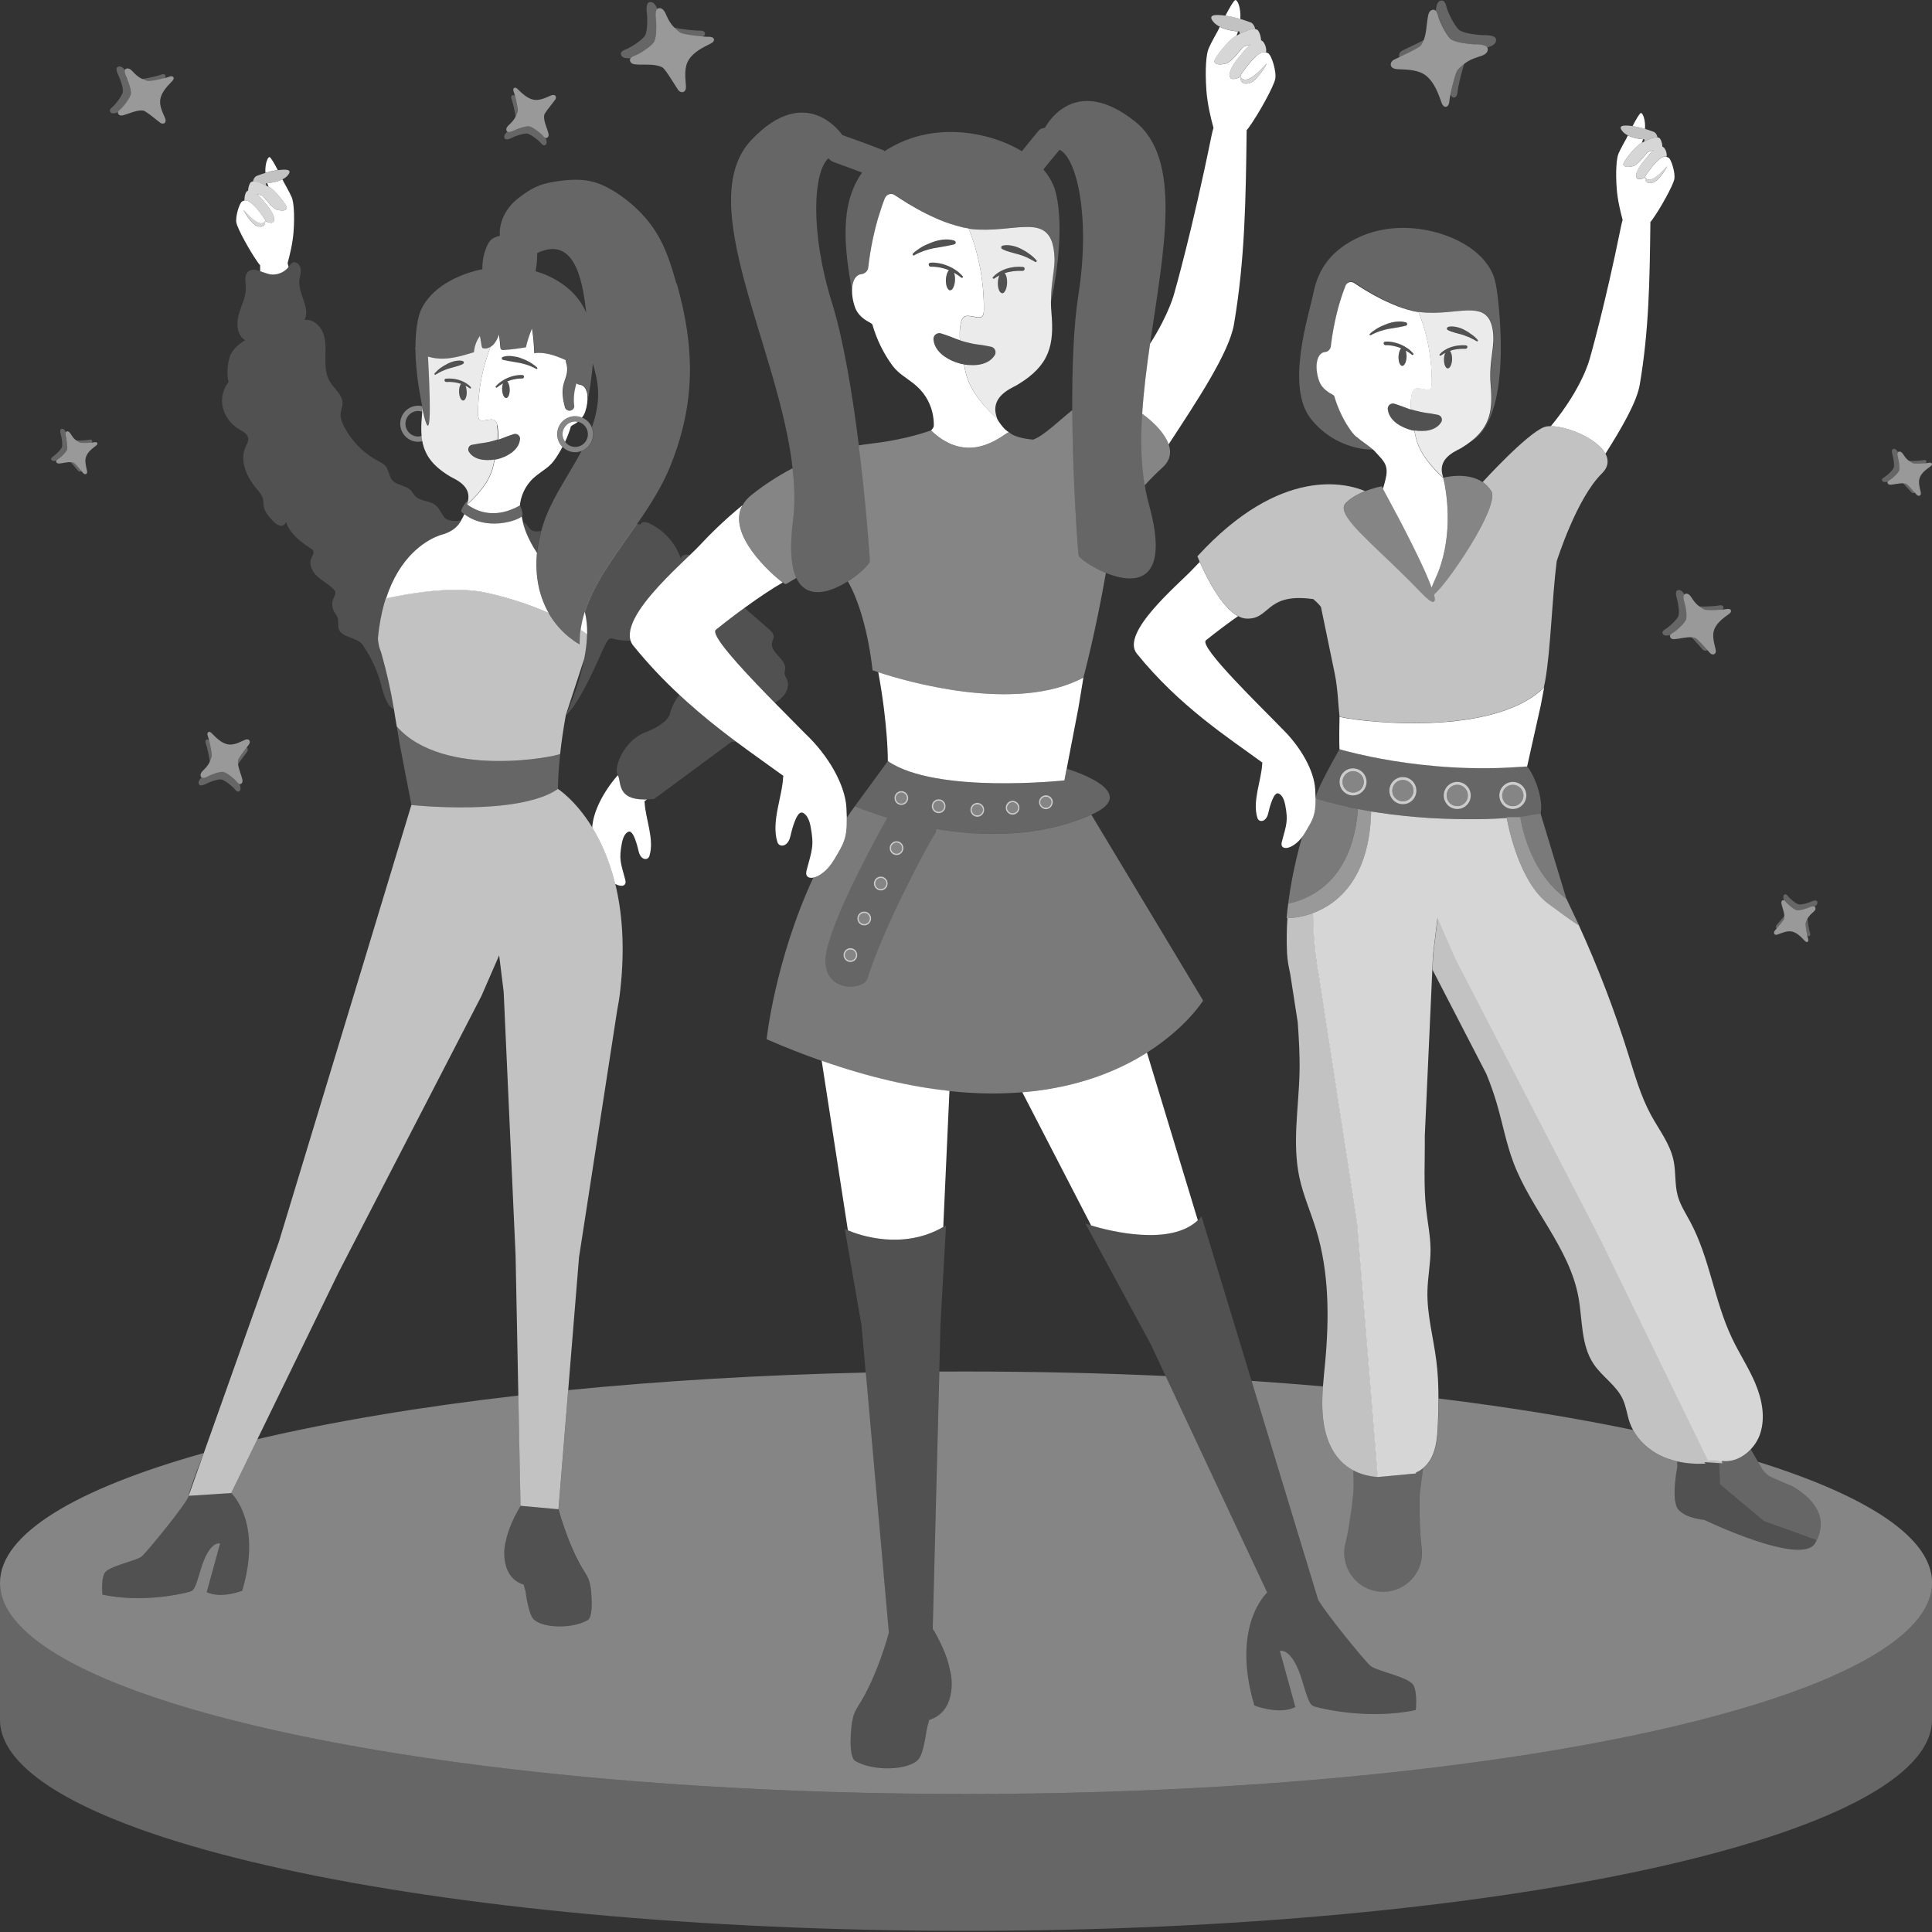 <svg viewBox="0 0 300 300" xmlns="http://www.w3.org/2000/svg"><rect x="0" y="0" width="300" height="300" fill="#333333" stroke="none"/><g fill="#fff"><path d="m 229 52.3 c -.21 -.19 -.44 -.34 -.67 -.5 -.13 -.09 -.23 -.19 -.37 -.27 -.02 -.01 -.04 -.02 -.05 -.03 -.17 -.1 -.34 -.2 -.52 -.29 -.39 -.2 -.8 -.36 -1.22 -.45 -.11 -.02 -.21 -.04 -.32 -.06 -.11 -.01 -.22 -.02 -.32 -.03 -.22 -.01 -.44 .01 -.66 .06 -.14 .03 -.22 .17 -.19 .31 .01 .04 .03 .07 .05 .1 s .05 .05 .08 .07 h .01 c .38 .2 .76 .31 1.14 .42 l 1.14 .31 c .22 .07 .44 .16 .66 .25 .15 .06 .31 .1 .46 .17 .06 .03 .12 .07 .18 .1 .3 .15 .6 .3 .89 .48 .06 .04 .14 .02 .18 -.04 .03 -.05 .02 -.12 -.01 -.16 -.14 -.16 -.29 -.32 -.45 -.46 z" opacity=".15"/><path d="m 227.63 53.63 c -.06 -.01 -.12 0 -.18 -.01 -1.4 -.09 -2.94 .33 -3.9 1.4 -.1 .11 .07 .27 .18 .19 .22 -.16 .46 -.3 .7 -.42 -.12 .25 -.19 .59 -.21 .97 -.03 .79 .23 1.43 .58 1.44 s .65 -.62 .67 -1.4 c .02 -.59 -.12 -1.09 -.34 -1.32 .7 -.24 1.45 -.33 2.2 -.32 h .21 c .34 .02 .43 -.5 .08 -.53 z" opacity=".15"/><path d="m 212.7 52 c 0 .01 0 .02 .01 .03 s .03 .02 .05 .02 c .01 0 .02 .01 .03 .02 .03 0 .05 0 .08 -.02 s 0 0 0 0 .01 0 .01 -.01 c .22 -.13 .45 -.24 .69 -.34 .01 -.01 .02 -.01 .03 -.01 .19 -.08 .38 -.16 .57 -.23 .04 -.02 .09 -.03 .13 -.04 .41 -.14 .82 -.25 1.24 -.33 .46 -.09 .92 -.16 1.38 -.23 .35 -.06 .69 -.12 1.04 -.2 .12 -.03 .23 -.05 .35 -.08 s 0 0 0 0 c .06 -.02 .1 -.06 .13 -.1 .01 -.02 .02 -.03 .03 -.05 .01 -.03 .02 -.06 .02 -.1 0 -.02 0 -.04 -.01 -.06 -.01 -.03 -.03 -.05 -.04 -.08 -.01 -.02 -.03 -.03 -.04 -.05 -.02 -.02 -.05 -.04 -.08 -.05 -.08 -.03 -.17 -.05 -.25 -.07 -.14 -.03 -.28 -.06 -.41 -.07 -.05 -.01 -.09 -.01 -.14 -.01 -.24 -.02 -.49 -.01 -.73 .02 -.25 .03 -.51 .07 -.75 .13 -.25 .06 -.49 .14 -.73 .23 s -.48 .18 -.71 .29 -.46 .22 -.68 .34 c -.33 .19 -.64 .41 -.93 .66 -.1 .08 -.2 .16 -.29 .25 -.04 .04 -.04 .08 -.03 .13 0 0 0 .01 .01 .01 0 .01 .01 .01 .01 .02 z" opacity=".15"/><path d="m 217.08 53.34 s 0 0 0 0 c -.12 -.04 -.24 -.08 -.36 -.11 -.31 -.08 -.62 -.14 -.93 -.17 -.24 -.02 -.47 -.03 -.7 -.01 0 0 0 0 -.01 0 -.02 0 -.03 .01 -.05 .02 -.03 .01 -.06 .01 -.08 .03 -.03 .02 -.06 .05 -.07 .09 -.02 .04 -.03 .09 -.03 .14 0 .01 .01 .02 .01 .03 .01 .05 .03 .09 .06 .13 .01 .01 .02 .03 .03 .04 .05 .04 .11 .07 .18 .07 .17 -.01 .35 0 .52 .01 .06 0 .12 .02 .17 .02 .1 .01 .19 .02 .29 .04 .08 .01 .17 .02 .25 .03 .21 .04 .41 .1 .61 .16 s .4 .14 .6 .22 c -.11 .11 -.21 .28 -.28 .51 -.07 .22 -.12 .49 -.13 .77 -.01 .15 .01 .29 .02 .42 .01 .12 .03 .25 .05 .35 .02 .08 .05 .16 .07 .23 .04 .1 .09 .17 .14 .23 .05 .07 .1 .13 .16 .16 .04 .02 .09 .04 .13 .04 s .09 -.01 .13 -.03 .08 -.04 .12 -.08 .08 -.08 .11 -.13 c .01 -.01 .02 -.03 .03 -.04 .09 -.15 .17 -.34 .22 -.57 .04 -.17 .06 -.36 .07 -.55 .01 -.38 -.04 -.72 -.14 -.98 .03 .02 .06 .04 .09 .06 .14 .08 .29 .17 .43 .26 .09 .06 .17 .13 .26 .19 .07 .05 .15 .11 .22 .16 .03 .03 .07 .03 .1 .02 0 0 .01 0 .01 -.01 .03 -.01 .06 -.03 .08 -.06 .01 -.02 .02 -.04 .02 -.06 0 -.03 0 -.05 -.02 -.08 -.25 -.3 -.56 -.57 -.89 -.81 -.17 -.12 -.35 -.23 -.53 -.33 -.31 -.17 -.63 -.31 -.96 -.42 z" opacity=".15"/><path d="m 223.54 64.56 c -.09 -.05 -.17 -.09 -.26 -.11 l -.36 -.07 c -.57 -.11 -.99 -.19 -1.51 -.24 -.5 -.06 -1.03 -.18 -1.55 -.33 -.09 -.02 -.17 -.05 -.26 -.07 -.04 -.01 -.08 -.02 -.12 -.03 h -.01 c -.13 -.04 -.26 -.08 -.39 -.12 -.04 -.01 -.08 -.02 -.13 -.04 -.21 -.07 -.41 -.14 -.6 -.22 -.48 -.19 -.87 -.34 -1.35 -.49 l -.48 -.16 c -.42 -.14 -.87 .09 -1.01 .51 -.04 .11 -.05 .23 -.04 .34 .11 1.05 .8 1.78 1.45 2.25 .68 .47 1.41 .79 2.17 .99 .17 .04 .34 .07 .51 .1 s .35 .04 .52 .06 c .05 0 .09 .01 .13 .01 .4 .02 .81 .02 1.22 -.03 .79 -.1 1.73 -.44 2.27 -1.29 .22 -.35 .12 -.83 -.23 -1.06 z" opacity=".15"/><path d="m 231.9 52.41 c -.03 -.82 -.13 -1.48 -.3 -2.02 -.22 -.72 -.56 -1.21 -.99 -1.55 -.51 -.4 -1.17 -.57 -1.93 -.62 -.2 -.01 -.41 -.02 -.62 -.02 -1.95 .02 -4.5 .58 -7.32 .29 -.15 -.02 -.31 -.04 -.47 -.06 .52 1.31 .94 2.65 1.26 4.01 .11 .46 .21 .91 .29 1.37 .34 1.84 .51 3.71 .5 5.58 0 .07 0 .16 -.01 .26 s -.02 .2 -.04 .29 c -.04 .19 -.12 .37 -.27 .45 -.06 .03 -.14 .05 -.22 .06 -.09 .01 -.19 .01 -.3 0 -.35 -.03 -.76 -.12 -.98 -.15 -.13 -.02 -.27 -.04 -.41 -.04 -.07 0 -.13 .01 -.19 .02 s -.13 .03 -.18 .06 c -.08 .04 -.15 .1 -.21 .16 -.12 .13 -.2 .3 -.25 .48 -.03 .09 -.05 .18 -.07 .27 -.07 .33 -.11 .66 -.13 .98 -.02 .33 -.02 .66 -.01 .99 .01 .11 .02 .22 .03 .34 .13 .04 .26 .08 .39 .12 h .01 l .12 .03 c .09 .03 .17 .06 .26 .07 .52 .14 1.05 .26 1.55 .33 .52 .05 .94 .13 1.51 .24 l .36 .07 c .09 .02 .18 .05 .26 .11 .36 .23 .46 .7 .23 1.06 -.54 .85 -1.48 1.19 -2.27 1.29 -.42 .05 -.82 .05 -1.22 .03 -.05 0 -.09 -.01 -.13 -.01 -.17 -.01 -.35 -.03 -.52 -.06 .06 .28 .12 .57 .18 .85 .28 1.41 .99 2.67 1.77 3.73 .51 .69 1.04 1.29 1.52 1.78 .4 .4 .76 .73 1.02 .97 -.1 -.25 -.15 -.49 -.2 -.71 -.01 -.07 -.02 -.14 -.03 -.2 -.11 -.94 .24 -1.66 .75 -2.2 .66 -.7 1.56 -1.12 2.06 -1.38 .07 -.04 .13 -.07 .18 -.1 .6 -.36 1.12 -.72 1.59 -1.09 2.95 -2.34 3.34 -4.93 3 -8.73 -.04 -.46 -.06 -.89 -.06 -1.31 -.01 -.99 .07 -1.89 .17 -2.7 .15 -1.29 .35 -2.39 .31 -3.36 z m -7.02 -1.66 c .22 -.05 .44 -.07 .66 -.06 .11 0 .22 .01 .32 .03 .11 .01 .21 .03 .32 .06 .42 .09 .84 .24 1.22 .45 .18 .09 .35 .19 .52 .29 .02 .01 .04 .02 .05 .03 .13 .08 .24 .18 .37 .27 .23 .16 .47 .31 .67 .5 .16 .14 .31 .3 .45 .46 .04 .04 .04 .11 .01 .16 -.04 .06 -.12 .08 -.18 .04 -.29 -.18 -.59 -.34 -.89 -.48 -.06 -.03 -.12 -.07 -.18 -.1 -.15 -.07 -.31 -.11 -.46 -.17 -.22 -.09 -.43 -.18 -.66 -.25 l -1.14 -.31 c -.38 -.11 -.76 -.22 -1.14 -.42 h -.01 c -.03 -.02 -.06 -.04 -.08 -.07 s -.04 -.06 -.05 -.1 c -.03 -.14 .05 -.28 .19 -.31 z m -.08 6.45 c -.35 -.01 -.6 -.66 -.58 -1.44 .01 -.38 .09 -.72 .21 -.97 -.24 .12 -.47 .26 -.7 .42 -.12 .09 -.28 -.07 -.18 -.19 .96 -1.07 2.5 -1.48 3.9 -1.4 .06 0 .12 0 .18 .01 .35 .03 .26 .55 -.08 .53 -.07 0 -.14 0 -.21 0 -.76 -.02 -1.5 .08 -2.2 .32 .22 .23 .35 .73 .34 1.32 -.03 .79 -.33 1.41 -.67 1.4 z" opacity=".9"/><path d="m 259.07 24.48 c -.1 -.04 -.21 -.12 -.36 -.15 -.25 -.05 -.61 .01 -1.18 .51 -.47 .41 -1.09 1.12 -1.92 2.3 -.08 .12 -.14 .26 -.15 .4 .96 1.54 3.7 -2.26 3.38 -1.63 s -1.36 2.18 -2.11 2.42 c -1.4 .46 -1.27 -.79 -1.27 -.79 s -1.33 .76 -1.4 -.18 c -.07 -.93 1.14 -2.3 1.49 -2.72 .21 -.26 .52 -.69 .98 -1.09 .09 -.08 .19 -.15 .29 -.22 l -.04 .02 s -.71 .18 -.88 .25 -1.52 2.04 -2.38 2.22 -1.3 .1 -1.45 -.25 1.88 -2.87 2.69 -3.29 c .06 -.03 .12 -.06 .18 -.1 .08 -.19 .14 -.37 .2 -.55 -.43 -.03 -1.5 -.16 -2.37 -.6 -.15 .3 -.24 .49 -.24 .49 s -.91 1.61 -1.21 2.32 -.48 2.65 -.28 5.44 c .13 1.78 .6 3.7 .92 4.87 -.09 .31 -.17 .62 -.24 .96 -2.54 12.55 -4.86 20.56 -4.86 20.56 s -1.09 4.52 -6.05 10.51 c 2.55 -.01 7.2 1.91 8.48 4.27 2.6 -4.1 4.88 -8.07 5.33 -10.73 1.43 -8.45 1.54 -16.02 1.65 -25.26 .1 -.1 .19 -.2 .27 -.32 1.31 -1.81 3.23 -5.31 3.44 -6.3 s -.51 -3.19 -.9 -3.36 z"/><path d="m 255.44 20.01 c .09 -1.5 -.39 -2.52 -.65 -2.46 -.2 .04 -.78 1.05 -1.29 2.04 .09 .01 .18 .02 .27 .04 .56 .08 1.16 .24 1.68 .39 z"/><path d="m 204.22 122.55 c -.16 -2.87 -2.24 -6.6 -5.23 -9.49 -2.86 -2.99 -12.94 -12.67 -11.73 -13.64 1.86 -1.48 3.51 -2.72 4.98 -3.74 -2.66 -1.42 -5.06 -6.4 -5.95 -8.42 -.43 .44 -.82 .85 -1.16 1.2 -2.15 2.3 -11.22 9.81 -8.6 13.04 6.66 8.23 14.25 13.07 19.51 16.93 l -.04 .1 c -.1 2.57 -1.58 5.86 -.75 8.48 .22 .7 1.23 .69 1.61 -.48 .16 -.49 .23 -1.04 .47 -1.71 .21 -.58 .62 -1.82 1.2 -1.61 .62 .23 .92 1.14 1.04 1.79 .48 2.54 .19 3.01 -.53 5.73 -.38 1.44 1.61 1.28 3.16 -.77 .15 -.2 .3 -.41 .44 -.65 1.18 -2 1.67 -2.65 1.64 -5.31 v -.01 c -.01 -.43 -.02 -.9 -.05 -1.44 z"/><path d="m 239.7 106.83 c -8.57 8.24 -31.18 4.84 -31.7 4.45 -.09 3.95 0 5.06 0 5.06 s 1.78 .54 4.8 1.16 c 4.14 .85 10.61 1.84 18.09 1.79 1.52 -.01 3.09 -.07 4.68 -.18 .21 -.01 .4 -.02 .57 -.03 .29 -.02 .58 -.04 .88 -.06 0 0 .01 .01 .02 .01 .06 0 .09 -.01 .09 -.01 l 2.11 -9.45 c .19 -1.01 .37 -1.95 .54 -2.84 -.02 .02 -.04 .03 -.06 .05 0 .01 -.01 .03 -.01 .04 z"/><path d="m 210.66 67.83 c .2 .18 .4 .35 .61 .51 .64 .49 1.32 .93 1.92 1.46 .18 .16 .35 .33 .51 .51 .02 .02 .03 .03 .04 .05 1.01 1.12 1.78 1.75 1.53 3.47 -.16 .83 -.35 1.51 -.54 2.06 .39 .72 1.35 2.48 2.49 4.64 .23 .44 .47 .89 .71 1.36 1.68 3.26 3.53 7.01 4.37 9.35 .14 -.37 .32 -.81 .57 -1.34 1.4 -3.03 1.86 -6.17 1.93 -8.84 .01 -.41 .01 -.81 0 -1.2 -.06 -3.11 -.61 -5.34 -.68 -5.6 -.01 -.02 -.01 -.05 -.01 -.05 -.26 -.24 -.62 -.57 -1.02 -.97 -.48 -.49 -1.02 -1.09 -1.52 -1.78 -.78 -1.06 -1.49 -2.32 -1.77 -3.73 -.06 -.28 -.12 -.56 -.18 -.85 -.17 -.02 -.34 -.06 -.51 -.1 -.76 -.2 -1.49 -.52 -2.17 -.99 -.65 -.48 -1.34 -1.2 -1.45 -2.25 -.01 -.11 0 -.22 .04 -.34 .14 -.42 .59 -.65 1.01 -.51 l .48 .16 c .47 .16 .87 .3 1.35 .49 .19 .08 .4 .15 .6 .22 .04 .01 .08 .02 .13 .04 -.01 -.11 -.02 -.22 -.03 -.34 -.01 -.33 -.01 -.66 .01 -.99 s .06 -.66 .13 -.98 c .02 -.09 .04 -.18 .07 -.27 .06 -.18 .13 -.35 .25 -.48 .06 -.07 .13 -.12 .21 -.16 .06 -.03 .12 -.05 .18 -.06 s .13 -.02 .19 -.02 c .14 0 .27 .02 .41 .04 .21 .03 .62 .13 .98 .15 .11 .01 .21 .01 .3 0 s .17 -.03 .22 -.06 c .15 -.08 .23 -.26 .27 -.45 .02 -.1 .03 -.2 .04 -.29 s .01 -.18 .01 -.26 c .01 -1.87 -.16 -3.74 -.5 -5.58 -.09 -.46 -.18 -.92 -.29 -1.37 -.32 -1.37 -.75 -2.71 -1.26 -4.01 -.24 -.04 -.48 -.08 -.72 -.13 -.07 -.01 -.14 -.04 -.21 -.05 -.25 -.06 -.51 -.13 -.76 -.2 -.53 -.15 -1.05 -.32 -1.57 -.52 -.26 -.1 -.52 -.21 -.78 -.32 -.34 -.14 -.68 -.3 -1.02 -.45 -.23 -.11 -.46 -.22 -.68 -.33 -1.8 -.9 -3.35 -1.89 -4.27 -2.52 -.36 -.24 -.8 -.19 -1.1 .07 -.11 .09 -.2 .21 -.25 .35 -.13 .32 -.27 .71 -.43 1.17 s -.33 .98 -.5 1.56 c -.06 .21 -.12 .43 -.19 .66 -.08 .27 -.15 .55 -.22 .85 -.18 .73 -.36 1.53 -.52 2.39 -.05 .28 -.1 .59 -.15 .88 -.02 .14 -.05 .26 -.07 .4 v .02 c -.02 .14 -.04 .28 -.06 .42 -.05 .34 -.1 .68 -.14 1.04 -.03 .25 -.14 .47 -.31 .63 -.09 .08 -.18 .15 -.29 .19 -.11 .05 -.23 .08 -.35 .08 -.1 .03 -.21 .05 -.31 .09 -.11 .05 -.21 .12 -.3 .21 -.02 .02 -.04 .04 -.06 .05 -.09 .09 -.16 .19 -.23 .31 -.01 .02 -.02 .05 -.04 .07 -.06 .11 -.11 .23 -.15 .36 -.01 .03 -.02 .05 -.03 .08 -.04 .15 -.07 .31 -.1 .47 -.01 .05 -.01 .09 -.02 .14 -.08 .78 .03 1.74 .37 2.7 .01 .02 .01 .03 .02 .05 .27 .73 .8 1.27 1.37 1.66 .01 .01 .02 .01 .02 .02 .09 .06 .17 .12 .26 .17 .1 .06 .19 .11 .29 .16 .16 .08 .28 .17 .38 .26 .6 2.07 1.54 3.99 2.74 5.61 .22 .29 .46 .55 .73 .79 z m 8.81 -12.92 s 0 0 0 0 c .02 .03 .03 .05 .02 .08 0 0 .01 .01 0 .01 0 .02 -.02 .03 -.03 .05 -.02 .03 -.05 .05 -.08 .06 s -.01 0 -.01 .01 c -.03 .01 -.07 .01 -.1 -.02 -.07 -.06 -.15 -.11 -.22 -.16 -.09 -.06 -.17 -.13 -.26 -.19 -.14 -.09 -.28 -.18 -.43 -.26 -.03 -.02 -.06 -.04 -.09 -.06 .05 .13 .09 .28 .11 .45 s .04 .35 .03 .54 c -.01 .2 -.03 .38 -.07 .55 -.05 .23 -.13 .43 -.22 .57 -.01 .01 -.02 .03 -.03 .04 -.04 .05 -.07 .09 -.11 .13 s -.08 .06 -.12 .08 -.08 .03 -.13 .03 -.09 -.02 -.13 -.04 c -.06 -.03 -.11 -.1 -.16 -.16 -.02 -.02 -.04 -.03 -.05 -.06 -.03 -.05 -.06 -.11 -.09 -.18 s -.05 -.15 -.07 -.23 c -.03 -.11 -.04 -.23 -.05 -.35 -.01 -.05 -.02 -.09 -.02 -.14 -.01 -.09 -.01 -.19 0 -.29 .01 -.14 .02 -.28 .04 -.41 s .05 -.25 .09 -.36 c .07 -.22 .17 -.4 .28 -.51 -.2 -.08 -.4 -.16 -.6 -.22 -.06 -.02 -.12 -.03 -.17 -.05 -.23 -.07 -.46 -.11 -.69 -.15 -.1 -.01 -.19 -.03 -.29 -.04 -.23 -.03 -.46 -.04 -.69 -.03 -.08 0 -.14 -.03 -.18 -.07 -.01 -.01 -.02 -.03 -.03 -.04 -.01 -.02 -.03 -.03 -.04 -.05 -.01 -.03 -.02 -.05 -.02 -.08 0 -.01 -.01 -.02 -.01 -.03 -.01 -.09 .02 -.18 .1 -.23 .02 -.01 .05 -.02 .08 -.03 .02 -.01 .03 -.02 .05 -.02 h .01 c .23 -.02 .47 -.01 .7 .01 s 0 0 0 0 c .31 .03 .62 .08 .93 .17 .12 .03 .24 .07 .36 .11 s 0 0 0 0 c .33 .11 .66 .25 .96 .42 .18 .1 .36 .21 .53 .33 .34 .24 .64 .51 .89 .81 z m -6.76 -3.07 c .27 -.27 .58 -.49 .91 -.7 .11 -.07 .21 -.14 .32 -.2 .22 -.12 .45 -.24 .68 -.34 s .47 -.2 .71 -.29 .48 -.17 .73 -.23 .5 -.1 .75 -.13 c .24 -.02 .48 -.03 .73 -.02 .05 0 .09 .01 .14 .01 .1 .01 .19 .02 .29 .04 .04 .01 .09 .02 .13 .03 .08 .02 .17 .04 .25 .07 .01 0 .02 .01 .03 .02 s .02 .01 .03 .02 .02 .01 .03 .02 .01 .02 .02 .04 c .02 .02 .03 .04 .04 .07 s 0 0 0 0 c .01 .02 .01 .04 .01 .06 0 .03 -.01 .07 -.02 .1 -.01 .02 -.02 .03 -.03 .05 -.01 .01 -.02 .03 -.03 .04 0 0 0 0 -.01 .01 -.03 .03 -.06 .05 -.1 .06 s 0 0 0 0 c -.13 .04 -.25 .06 -.37 .09 -.23 .05 -.46 .1 -.69 .14 -.11 .02 -.22 .04 -.34 .06 -.22 .04 -.44 .07 -.66 .11 -.24 .04 -.48 .08 -.73 .12 -.42 .08 -.83 .2 -1.24 .33 -.04 .01 -.09 .03 -.13 .04 -.19 .07 -.38 .15 -.57 .23 -.01 .01 -.02 .01 -.03 .01 -.23 .1 -.46 .22 -.69 .34 0 0 -.01 0 -.01 .01 s 0 0 0 0 c -.02 .01 -.05 .02 -.08 .02 -.01 0 -.02 -.01 -.03 -.02 -.02 -.01 -.03 -.01 -.05 -.02 -.01 -.01 -.01 -.02 -.01 -.03 s -.01 -.01 -.01 -.02 c 0 0 0 -.01 -.01 -.01 -.01 -.01 -.01 -.02 -.01 -.03 0 -.03 .01 -.07 .04 -.09 z"/><path d="m 272.57 214.82 c -1.03 -2.44 -2.51 -4.66 -3.64 -7.06 -2.74 -5.77 -3.44 -12.39 -6.46 -18.02 -.71 -1.33 -1.56 -2.62 -1.96 -4.08 -.48 -1.77 -.26 -3.66 -.64 -5.46 -.54 -2.58 -2.23 -4.72 -3.49 -7.03 -1.6 -2.94 -2.52 -6.2 -3.52 -9.4 -2.14 -6.85 -4.72 -13.57 -7.7 -20.1 -.05 0 -.51 -.21 -4.73 -3.34 -4.5 -3.34 -6.23 -12.04 -6.46 -13.31 -.04 0 -.09 .01 -.13 .01 -.1 .01 -.2 .01 -.3 .02 -.35 .02 -.71 .04 -1.08 .06 -.06 0 -.11 .01 -.17 .01 -.42 .02 -.86 .03 -1.31 .05 -.11 0 -.23 .01 -.34 .01 -.39 .01 -.79 .02 -1.2 .02 -.09 0 -.17 0 -.26 0 -.48 .01 -.98 .01 -1.49 0 -.12 0 -.25 0 -.37 0 -.43 0 -.86 -.01 -1.31 -.02 -.12 0 -.23 0 -.35 -.01 -.53 -.01 -1.08 -.03 -1.63 -.05 -.12 -.01 -.24 -.01 -.37 -.02 -.47 -.02 -.94 -.05 -1.42 -.07 -.13 -.01 -.27 -.02 -.4 -.02 -.58 -.04 -1.16 -.08 -1.75 -.13 -.11 -.01 -.23 -.02 -.34 -.03 -.5 -.04 -1.01 -.09 -1.52 -.14 -.15 -.02 -.3 -.03 -.45 -.05 -.61 -.07 -1.22 -.14 -1.83 -.21 -.09 -.01 -.19 -.03 -.28 -.04 -.54 -.07 -1.08 -.15 -1.62 -.23 -.16 -.02 -.32 -.05 -.48 -.07 -.22 -.03 -.44 -.07 -.66 -.1 -.26 10.5 -5.26 14.35 -9.02 15.76 .01 1.95 .12 4.03 .37 6.25 .14 1.2 .3 2.28 .5 3.25 l 2.21 14.32 3.75 24.31 2.13 26.1 .9 11.07 .15 1.88 .03 .4 4.56 -.42 .71 -.07 .68 -.06 v -.15 c .38 -.16 .74 -.38 1.06 -.65 .54 -.44 .99 -1 1.31 -1.61 .79 -1.52 .93 -3.3 1.01 -5.01 .07 -1.4 .1 -2.81 .1 -4.22 0 -1.99 -.08 -3.97 -.34 -5.94 -.46 -3.59 -1.46 -7.14 -1.37 -10.76 .05 -2.18 .5 -4.33 .48 -6.51 -.02 -2.07 -.45 -4.11 -.68 -6.17 -.42 -3.77 -.17 -7.62 -.21 -11.42 l 1.17 -25.78 .1 -2.29 .7 -5.73 2.79 6.39 22.38 43.3 15.69 32.23 .91 1.87 .22 .45 1.73 .11 .35 .02 c .01 .03 .02 .07 .03 .1 l .04 -.06 .02 -.03 .05 -.08 c 1.05 .13 2.07 -.13 2.98 -.65 .31 -.18 .61 -.39 .9 -.63 .19 -.16 .37 -.35 .55 -.53 .67 -.71 1.2 -1.57 1.49 -2.5 .81 -2.52 .25 -5.3 -.78 -7.74 z" opacity=".8"/><path d="m 256.72 28.33 c .76 -.25 1.79 -1.79 2.11 -2.42 s -2.42 3.16 -3.38 1.63 c 0 0 -.13 1.25 1.27 .79 z" opacity=".8"/><path d="m 253.52 25.81 c .86 -.18 2.2 -2.15 2.38 -2.22 .17 -.07 .88 -.25 .88 -.25 l .04 -.02 c -.1 .07 -.2 .14 -.29 .22 -.46 .41 -.77 .83 -.98 1.09 -.35 .43 -1.57 1.79 -1.49 2.72 .07 .93 1.4 .18 1.4 .18 .02 -.14 .07 -.28 .15 -.4 .83 -1.19 1.45 -1.89 1.92 -2.3 .57 -.5 .93 -.56 1.18 -.51 s .04 -1.33 -.57 -1.54 c -.07 -.96 -.43 -1.32 -.43 -1.32 -.09 -.07 -.21 -.11 -.33 -.12 -.55 -.08 -1.37 .29 -2.04 .63 -.14 .07 -.28 .14 -.4 .21 -.06 .03 -.13 .07 -.18 .1 -.81 .41 -2.83 2.94 -2.69 3.29 s .59 .43 1.45 .25 z" opacity=".8"/><path d="m 213.2 69.79 c -.6 -.53 -1.29 -.97 -1.92 -1.46 -.21 -.16 -.42 -.33 -.61 -.51 -.26 -.24 -.51 -.5 -.73 -.79 -1.2 -1.63 -2.15 -3.54 -2.74 -5.61 -.1 -.09 -.22 -.18 -.38 -.26 -.1 -.05 -.19 -.1 -.29 -.16 -.09 -.05 -.18 -.11 -.26 -.17 -.01 -.01 -.02 -.01 -.02 -.02 -.57 -.39 -1.1 -.94 -1.37 -1.66 -.01 -.02 -.01 -.03 -.02 -.05 -.34 -.96 -.46 -1.92 -.37 -2.7 .01 -.05 .01 -.09 .02 -.14 .02 -.17 .05 -.33 .1 -.47 .01 -.03 .02 -.05 .03 -.08 .04 -.13 .09 -.25 .15 -.36 .01 -.02 .02 -.05 .04 -.07 .07 -.12 .14 -.22 .23 -.31 .02 -.02 .04 -.04 .06 -.05 .09 -.09 .19 -.16 .3 -.21 .1 -.04 .21 -.07 .31 -.09 .12 -.01 .24 -.04 .35 -.08 .11 -.05 .21 -.11 .29 -.19 .17 -.16 .28 -.38 .31 -.63 .04 -.36 .09 -.7 .14 -1.04 .02 -.14 .04 -.29 .06 -.42 0 -.01 0 -.01 0 -.02 .02 -.14 .05 -.27 .07 -.4 .05 -.3 .09 -.6 .15 -.88 .16 -.86 .33 -1.66 .52 -2.39 .07 -.3 .15 -.57 .22 -.85 .06 -.23 .12 -.45 .19 -.66 .17 -.58 .34 -1.1 .5 -1.56 s .3 -.85 .43 -1.17 c .06 -.14 .14 -.26 .25 -.35 .3 -.28 .77 -.35 1.13 -.1 1.57 1.07 4.96 3.21 8.29 4.17 .26 .07 .51 .14 .76 .2 .31 .07 .62 .14 .93 .18 .16 .02 .31 .04 .47 .06 2.82 .28 5.37 -.27 7.32 -.29 .22 0 .42 0 .62 .02 .77 .05 1.42 .22 1.93 .62 .43 .33 .77 .83 .99 1.55 .17 .54 .27 1.2 .3 2.02 .04 .97 -.16 2.07 -.31 3.36 -.1 .82 -.18 1.71 -.17 2.7 0 .42 .02 .85 .06 1.31 .34 3.8 -.06 6.39 -3 8.73 .01 0 .01 -.01 .02 -.01 6.78 -4.3 3.88 -23.41 3.88 -23.41 -.24 -1.66 -.58 -2.42 -.58 -2.42 -1.72 -4.08 -6.4 -5.99 -9.32 -6.71 -3.78 -.93 -7.89 -.78 -11.46 .85 -4.37 1.99 -6.37 5.01 -7.09 8.55 s -4.47 14.79 -.34 19.79 c 4.12 5 9.63 4.66 9.63 4.66 z" opacity=".25"/><path d="m 212.79 117.5 c -3.02 -.62 -4.8 -1.16 -4.8 -1.16 s 0 0 0 0 c 0 .01 -.49 .86 -1.12 2 -1.07 1.95 -2.52 4.74 -2.55 5.53 -.01 .12 .02 .19 .09 .21 .98 .29 1.98 .56 2.97 .8 .64 .16 1.27 .3 1.91 .44 .16 .04 .33 .07 .49 .1 .36 .08 .72 .15 1.08 .22 .22 .04 .44 .09 .66 .13 .06 .01 .12 .02 .18 .03 .41 .07 .82 .14 1.23 .21 .22 .04 .44 .07 .66 .1 .16 .03 .32 .05 .48 .07 .54 .08 1.08 .16 1.62 .23 .09 .01 .19 .03 .28 .04 .62 .08 1.23 .15 1.83 .21 .15 .02 .3 .03 .45 .05 .51 .05 1.02 .1 1.52 .14 .11 .01 .23 .02 .34 .03 .59 .05 1.17 .09 1.75 .13 .14 .01 .27 .02 .4 .02 .48 .03 .95 .05 1.42 .07 .12 .01 .25 .01 .37 .02 .55 .02 1.1 .04 1.63 .05 .12 0 .23 .01 .35 .01 .44 .01 .88 .02 1.31 .02 h .37 1.49 .26 c .41 -.01 .81 -.01 1.2 -.02 .12 0 .23 -.01 .34 -.01 .45 -.01 .89 -.03 1.31 -.05 .06 0 .11 -.01 .17 -.01 .37 -.02 .73 -.04 1.08 -.06 .1 -.01 .2 -.01 .3 -.02 .04 0 .09 -.01 .13 -.01 -.02 -.1 -.03 -.16 -.03 -.16 h 2.09 .03 l 3.15 -.52 c .54 -3.07 -1.73 -7.27 -2.2 -7.32 -.01 0 -.01 -.01 -.02 -.01 -.29 .03 -.59 .04 -.88 .06 -1.79 .13 -3.55 .2 -5.25 .21 -7.47 .04 -13.95 -.95 -18.09 -1.79 z m 22.11 3.91 c 1.16 0 2.1 .94 2.1 2.11 s -.94 2.11 -2.1 2.11 -2.1 -.94 -2.1 -2.11 .94 -2.11 2.1 -2.11 z m -23.93 1.91 c -.27 .13 -.57 .2 -.88 .2 -1.16 0 -2.1 -.94 -2.1 -2.11 s .94 -2.11 2.1 -2.11 c .24 0 .46 .05 .67 .12 .83 .28 1.43 1.06 1.43 1.99 0 .85 -.5 1.57 -1.22 1.91 z m 6.87 1.56 c -1.16 0 -2.1 -.94 -2.1 -2.11 s .94 -2.11 2.1 -2.11 2.1 .94 2.1 2.11 -.94 2.11 -2.1 2.11 z m 8.44 .75 c -1.16 0 -2.1 -.94 -2.1 -2.11 s .94 -2.11 2.1 -2.11 2.1 .94 2.1 2.11 -.94 2.11 -2.1 2.11 z" opacity=".25"/><path d="m 210.77 119.42 c -.21 -.07 -.44 -.12 -.67 -.12 -1.16 0 -2.1 .94 -2.1 2.11 s .94 2.11 2.1 2.11 c .32 0 .61 -.08 .88 -.2 .72 -.34 1.22 -1.06 1.22 -1.91 0 -.93 -.6 -1.71 -1.43 -1.99 z m .21 3.39 c -.26 .16 -.56 .26 -.88 .26 -.91 0 -1.65 -.74 -1.65 -1.66 s .74 -1.66 1.65 -1.66 c .27 0 .52 .07 .74 .18 .54 .27 .92 .83 .92 1.48 0 .59 -.31 1.11 -.77 1.4 z" opacity=".75"/><path d="m 217.84 120.66 c -1.16 0 -2.1 .94 -2.1 2.11 s .94 2.11 2.1 2.11 2.1 -.94 2.1 -2.11 -.94 -2.11 -2.1 -2.11 z m 0 3.77 c -.91 0 -1.65 -.74 -1.65 -1.66 s .74 -1.66 1.65 -1.66 1.65 .74 1.65 1.66 -.74 1.66 -1.65 1.66 z" opacity=".75"/><path d="m 226.28 121.41 c -1.16 0 -2.1 .94 -2.1 2.11 s .94 2.11 2.1 2.11 2.1 -.94 2.1 -2.11 -.94 -2.11 -2.1 -2.11 z m 0 3.77 c -.91 0 -1.65 -.74 -1.65 -1.66 s .74 -1.66 1.65 -1.66 1.65 .74 1.65 1.66 -.74 1.66 -1.65 1.66 z" opacity=".75"/><path d="m 234.91 121.41 c -1.16 0 -2.1 .94 -2.1 2.11 s .94 2.11 2.1 2.11 2.1 -.94 2.1 -2.11 -.94 -2.11 -2.1 -2.11 z m 0 3.77 c -.91 0 -1.65 -.74 -1.65 -1.66 s .74 -1.66 1.65 -1.66 1.65 .74 1.65 1.66 -.74 1.66 -1.65 1.66 z" opacity=".75"/><path d="m 211.52 125.76 c -.22 -.04 -.44 -.08 -.66 -.13 -.58 7.57 -3.78 11.32 -6.88 13.16 -1.41 .84 -2.79 1.29 -3.89 1.53 -.02 0 -.04 .01 -.06 .01 -.09 .73 -.18 1.47 -.25 2.24 h .11 c .41 0 2.04 -.07 4.01 -.81 3.76 -1.41 8.76 -5.26 9.02 -15.76 -.41 -.07 -.82 -.14 -1.23 -.21 -.06 -.01 -.12 -.02 -.18 -.03 z" opacity=".5"/><path d="m 244.97 143.24 l -1.74 -3.69 c -6.08 -4.25 -7.17 -12.68 -7.17 -12.68 h -2.11 s .01 .06 .03 .16 c .23 1.27 1.96 9.97 6.46 13.31 4.22 3.13 4.68 3.34 4.73 3.34 h .01 z" opacity=".5"/><path d="m 209.3 125.31 c -.64 -.14 -1.27 -.28 -1.91 -.44 -1 -.24 -1.99 -.51 -2.97 -.8 -.06 -.02 -.09 -.09 -.09 -.21 0 0 -.02 .05 -.06 .13 v .01 c .03 2.66 -.46 3.31 -1.64 5.31 -.14 .24 -.29 .45 -.44 .65 -.54 1.85 -1.09 4.07 -1.56 6.56 -.23 1.21 -.43 2.49 -.61 3.82 .02 0 .04 -.01 .06 -.01 1.1 -.24 2.48 -.69 3.89 -1.53 3.1 -1.84 6.3 -5.59 6.88 -13.16 -.36 -.07 -.72 -.14 -1.08 -.22 -.16 -.03 -.33 -.07 -.49 -.1 z" opacity=".35"/><path d="m 236.07 126.86 h -.02 s 1.09 8.44 7.17 12.68 l -4 -13.21 -3.15 .52 z" opacity=".35"/><path d="m 212.88 215.99 l -2.13 -26.1 -3.75 -24.31 -2.21 -14.32 c -.2 -.97 -.37 -2.05 -.5 -3.25 -.25 -2.22 -.36 -4.3 -.37 -6.25 -1.98 .74 -3.6 .81 -4.01 .81 -.12 1.77 -.14 3.59 -.06 5.44 .06 1.21 .3 2.28 .5 3.25 l 1.16 7.48 c .19 2.59 .34 5.19 .28 7.78 -.12 5.45 -1.16 10.98 -.02 16.31 .59 2.76 1.75 5.35 2.58 8.05 2.05 6.64 2.06 13.75 1.42 20.68 -.12 1.24 -.25 2.48 -.34 3.73 -.17 2.28 -.19 4.56 .32 6.78 .4 1.72 1.43 4.67 4.37 6.24 1.03 .55 2.29 .94 3.85 1.04 l -.19 -2.29 z" opacity=".7"/><path d="m 252.77 21.02 c .87 .44 1.95 .57 2.37 .6 .11 .01 .2 .01 .2 .01 v .34 c .67 -.34 1.49 -.71 2.04 -.63 -.13 -.63 -.5 -.83 -.5 -.83 s -.62 -.25 -1.43 -.5 c -.52 -.16 -1.11 -.31 -1.68 -.39 -.09 -.01 -.18 -.02 -.27 -.04 -1.33 -.18 -2.42 -.16 -1.51 .87 .21 .24 .49 .42 .79 .57 z" opacity=".7"/><path d="m 239.71 106.79 c .03 -.13 .05 -.26 .08 -.38 .05 -.21 .1 -.43 .14 -.66 .87 -4.93 1.05 -12.68 1.79 -18.58 .01 -.02 3.05 -9.75 7.01 -13.64 1.05 -1.03 1.1 -2.1 .56 -3.09 -1.29 -2.36 -5.94 -4.28 -8.48 -4.27 -.41 0 -.76 .05 -1.04 .15 -2.73 1.04 -9.54 8.53 -9.54 8.53 l -.01 .01 c .51 .35 .98 .8 1.35 1.41 .81 1.33 -1.65 6.04 -4.28 10.07 -1.13 1.73 -2.29 3.34 -3.24 4.5 -.13 .16 -.25 .3 -.37 .44 -.4 .46 -.74 .82 -1.01 1.06 .36 1.43 -.09 1.69 -1.99 -.3 -.04 -.04 -.07 -.07 -.11 -.11 -1.05 -1.09 -2.08 -2.12 -3.07 -3.09 -.49 -.48 -.97 -.94 -1.44 -1.39 -5 -4.79 -8.55 -7.89 -7.07 -9.37 .4 -.4 .88 -.74 1.38 -1.04 .53 -.31 1.08 -.57 1.6 -.78 -2.69 -1.15 -12.99 -4.11 -26.04 10.12 0 0 .13 .33 .36 .86 .89 2.02 3.29 7 5.95 8.42 .41 .22 .82 .37 1.24 .39 3.79 .22 2.96 -3.99 10.21 -3.05 .08 .01 .14 .01 .22 .02 .05 .04 .08 .07 .13 .11 .71 .59 1.08 1.12 1.08 1.12 l 2.14 10.36 c .48 2.33 .54 4.94 .74 6.64 .53 .39 23.14 3.79 31.7 -4.45 0 -.01 .01 -.03 .01 -.04 z" opacity=".7"/><path d="m 267.47 227.23 l -.09 -.26 -.04 .06 c -.01 -.03 -.02 -.07 -.03 -.1 l -.35 -.02 -1.73 -.11 -.22 -.45 -.91 -1.87 -15.69 -32.23 -22.38 -43.3 -2.79 -6.39 -.7 5.73 -.1 2.29 8.35 16.16 c .63 1.52 1.18 3.07 1.64 4.65 .89 3.04 1.46 6.18 2.58 9.14 2.74 7.25 8.66 13.21 10.08 20.84 .66 3.55 .36 7.46 2.38 10.45 1.33 1.98 3.55 3.31 4.53 5.48 .52 1.14 .65 2.41 1.06 3.59 .14 .4 .32 .78 .52 1.15 .94 1.73 2.49 3.12 4.26 3.98 .83 .4 1.69 .69 2.59 .9 1.44 .33 2.94 .43 4.41 .35 -.06 -.08 -.12 -.15 -.18 -.23 l 2.29 .15 .5 .03 z" opacity=".7"/><path d="m 210.83 119.93 c -.22 -.11 -.47 -.18 -.74 -.18 -.91 0 -1.65 .74 -1.65 1.66 s .74 1.66 1.65 1.66 c .33 0 .63 -.1 .88 -.26 .46 -.3 .77 -.81 .77 -1.4 0 -.65 -.38 -1.21 -.92 -1.48 z" opacity=".4"/><path d="m 217.84 121.11 c -.91 0 -1.65 .74 -1.65 1.66 s .74 1.66 1.65 1.66 1.65 -.74 1.65 -1.66 -.74 -1.66 -1.65 -1.66 z" opacity=".4"/><ellipse cx="226.28" cy="123.52" opacity=".4" rx="1.65" ry="1.66"/><path d="m 234.91 121.85 c -.91 0 -1.65 .74 -1.65 1.66 s .74 1.66 1.65 1.66 1.65 -.74 1.65 -1.66 -.74 -1.66 -1.65 -1.66 z" opacity=".4"/><path d="m 230.22 74.87 s 0 0 -.01 -.01 c -2.48 -1.67 -6.09 -.68 -6.09 -.68 s .01 .03 .01 .05 c .07 .27 .62 2.5 .68 5.6 .01 .39 .01 .79 0 1.2 -.06 2.67 -.53 5.81 -1.93 8.84 -.25 .54 -.43 .97 -.57 1.34 -.85 -2.34 -2.69 -6.09 -4.37 -9.35 -.24 -.47 -.48 -.92 -.71 -1.36 -1.13 -2.16 -2.1 -3.93 -2.49 -4.64 -.12 -.22 -.19 -.35 -.19 -.35 s -1.2 .22 -2.58 .77 c -.53 .21 -1.08 .47 -1.6 .78 -.5 .3 -.98 .64 -1.38 1.04 -1.48 1.48 2.07 4.58 7.07 9.37 .47 .45 .95 .91 1.44 1.39 .99 .97 2.02 2 3.07 3.09 .04 .04 .07 .07 .11 .11 1.91 1.99 2.35 1.73 1.99 .3 .28 -.24 .62 -.6 1.01 -1.06 .12 -.14 .24 -.28 .37 -.44 .95 -1.16 2.11 -2.77 3.24 -4.5 2.63 -4.04 5.08 -8.75 4.28 -10.07 -.37 -.61 -.84 -1.06 -1.35 -1.41 z" opacity=".4"/><path d="m 131.65 191.04 c 1.78 .76 8.5 3.13 14.82 -.52 l .96 -21.12 c -5.84 -.63 -12.43 -2.09 -19.84 -4.69 l 4.07 26.33 z"/><path d="m 158.74 169.6 l 10.69 20.69 c 2.93 .88 12.27 3.24 16.57 -.8 l -7.9 -26.04 c -4.46 2.82 -10.79 5.46 -19.36 6.16 z"/><path d="m 134.71 151.9 c 2.12 -6.98 8.73 -19.71 10.43 -22.39 .19 -.3 .24 -.57 .2 -.81 7.01 1.18 15.95 1.4 24.13 -2.2 s -3.8 -7.12 -3.8 -7.12 c -.01 .01 -.03 .01 -.04 .02 l -.34 1.78 s -19.94 2.17 -27.42 -3 l -5.13 7.01 s 0 0 0 0 c .02 .01 1.93 .84 5.05 1.76 -1.25 2.21 -7.92 14.23 -9.37 20.42 -1.61 6.84 5.66 6.62 6.29 4.52 z m 5.25 -29.06 c .59 0 1.07 .48 1.07 1.08 s -.48 1.08 -1.07 1.08 -1.07 -.48 -1.07 -1.08 .48 -1.08 1.07 -1.08 z m 5.81 3.43 c -.59 0 -1.07 -.48 -1.07 -1.08 s .48 -1.08 1.07 -1.08 1.07 .48 1.07 1.08 -.48 1.08 -1.07 1.08 z m 6 .56 c -.59 0 -1.07 -.48 -1.07 -1.08 s .48 -1.08 1.07 -1.08 1.07 .48 1.07 1.08 -.48 1.08 -1.07 1.08 z m 10.64 -3.34 c .59 0 1.07 .48 1.07 1.08 0 .08 -.03 .15 -.05 .23 -.11 .48 -.52 .85 -1.03 .85 -.46 0 -.85 -.29 -1 -.7 -.05 -.12 -.08 -.25 -.08 -.38 0 -.6 .48 -1.08 1.07 -1.08 z m -5.16 .85 c .45 0 .83 .28 .99 .68 .05 .13 .08 .26 .08 .4 0 .6 -.48 1.08 -1.07 1.08 s -1.07 -.48 -1.07 -1.08 c 0 -.17 .04 -.32 .11 -.46 .17 -.36 .54 -.62 .96 -.62 z m -18.02 8.44 c -.59 0 -1.07 -.48 -1.07 -1.08 s .48 -1.08 1.07 -1.08 1.07 .48 1.07 1.08 -.48 1.08 -1.07 1.08 z m -2.45 3.33 c .59 0 1.07 .48 1.07 1.08 s -.48 1.08 -1.07 1.08 -1.07 -.48 -1.07 -1.08 .48 -1.08 1.07 -1.08 z m -2.57 5.42 c .59 0 1.07 .48 1.07 1.08 s -.48 1.08 -1.07 1.08 -1.07 -.48 -1.07 -1.08 .48 -1.08 1.07 -1.08 z m -2.15 5.68 c .59 0 1.07 .48 1.07 1.08 s -.48 1.08 -1.07 1.08 -1.07 -.48 -1.07 -1.08 .48 -1.08 1.07 -1.08 z" opacity=".25"/><path d="m 145.76 124.11 c -.59 0 -1.07 .48 -1.07 1.08 s .48 1.08 1.07 1.08 1.07 -.48 1.07 -1.08 -.48 -1.08 -1.07 -1.08 z m 0 1.93 c -.47 0 -.85 -.38 -.85 -.85 s .38 -.85 .85 -.85 .85 .38 .85 .85 -.38 .85 -.85 .85 z" opacity=".75"/><path d="m 151.76 124.67 c -.59 0 -1.07 .48 -1.07 1.08 s .48 1.08 1.07 1.08 1.07 -.48 1.07 -1.08 -.48 -1.08 -1.07 -1.08 z m 0 1.93 c -.47 0 -.85 -.38 -.85 -.85 s .38 -.85 .85 -.85 .85 .38 .85 .85 -.38 .85 -.85 .85 z" opacity=".75"/><path d="m 157.24 124.34 c -.43 0 -.79 .26 -.96 .62 -.07 .14 -.11 .29 -.11 .46 0 .6 .48 1.08 1.07 1.08 s 1.07 -.48 1.07 -1.08 c 0 -.14 -.03 -.28 -.08 -.4 -.16 -.4 -.54 -.68 -.99 -.68 z m 0 1.93 c -.47 0 -.85 -.38 -.85 -.85 0 -.17 .06 -.32 .15 -.45 .15 -.24 .4 -.4 .7 -.4 .32 0 .59 .18 .73 .44 .07 .12 .12 .26 .12 .41 0 .47 -.38 .85 -.85 .85 z" opacity=".75"/><path d="m 139.96 122.84 c -.59 0 -1.07 .48 -1.07 1.08 s .48 1.08 1.07 1.08 1.07 -.48 1.07 -1.08 -.48 -1.08 -1.07 -1.08 z m 0 1.93 c -.47 0 -.85 -.38 -.85 -.85 s .38 -.85 .85 -.85 .85 .38 .85 .85 -.38 .85 -.85 .85 z" opacity=".75"/><path d="m 162.4 123.49 c -.59 0 -1.07 .48 -1.07 1.08 0 .14 .03 .26 .08 .38 .15 .41 .54 .7 1 .7 .51 0 .92 -.37 1.03 -.85 .02 -.08 .05 -.15 .05 -.23 0 -.6 -.48 -1.08 -1.07 -1.08 z m .8 1.33 c -.11 .35 -.42 .6 -.8 .6 -.34 0 -.62 -.2 -.76 -.48 -.05 -.11 -.09 -.23 -.09 -.37 0 -.47 .38 -.85 .85 -.85 s .85 .38 .85 .85 c 0 .09 -.03 .17 -.05 .25 z" opacity=".75"/><path d="m 139.22 130.62 c -.59 0 -1.07 .48 -1.07 1.08 s .48 1.08 1.07 1.08 1.07 -.48 1.07 -1.08 -.48 -1.08 -1.07 -1.08 z m 0 1.93 c -.47 0 -.85 -.38 -.85 -.85 s .38 -.85 .85 -.85 .85 .38 .85 .85 -.38 .85 -.85 .85 z" opacity=".75"/><path d="m 136.77 136.11 c -.59 0 -1.07 .48 -1.07 1.08 s .48 1.08 1.07 1.08 1.07 -.48 1.07 -1.08 -.48 -1.08 -1.07 -1.08 z m 0 1.93 c -.47 0 -.85 -.38 -.85 -.85 s .38 -.85 .85 -.85 .85 .38 .85 .85 -.38 .85 -.85 .85 z" opacity=".75"/><path d="m 134.2 141.54 c -.59 0 -1.07 .48 -1.07 1.08 s .48 1.08 1.07 1.08 1.07 -.48 1.07 -1.08 -.48 -1.08 -1.07 -1.08 z m 0 1.93 c -.47 0 -.85 -.38 -.85 -.85 s .38 -.85 .85 -.85 .85 .38 .85 .85 -.38 .85 -.85 .85 z" opacity=".75"/><path d="m 132.05 147.22 c -.59 0 -1.07 .48 -1.07 1.08 s .48 1.08 1.07 1.08 1.07 -.48 1.07 -1.08 -.48 -1.08 -1.07 -1.08 z m 0 1.93 c -.47 0 -.85 -.38 -.85 -.85 s .38 -.85 .85 -.85 .85 .38 .85 .85 -.38 .85 -.85 .85 z" opacity=".75"/><path d="m 145.34 128.7 c .05 .24 -.01 .51 -.2 .81 -1.7 2.68 -8.31 15.4 -10.43 22.39 -.64 2.1 -7.9 2.31 -6.29 -4.52 1.45 -6.19 8.13 -18.21 9.37 -20.42 -3.12 -.93 -5.03 -1.76 -5.05 -1.76 -.43 .58 -.84 1.17 -1.24 1.77 .06 3.32 -.52 4.08 -1.95 6.51 -1.02 1.72 -2.34 2.63 -3.26 2.8 -5.96 12.86 -7.25 25.09 -7.25 25.09 2.96 1.29 5.81 2.4 8.54 3.36 7.4 2.6 14 4.07 19.84 4.69 4.14 .45 7.91 .47 11.32 .19 8.57 -.7 14.9 -3.34 19.36 -6.16 6.12 -3.87 8.72 -8.08 8.72 -8.08 l -17.35 -28.86 c -8.18 3.61 -17.11 3.38 -24.13 2.2 z" opacity=".35"/><path d="m 145.76 124.34 c -.47 0 -.85 .38 -.85 .85 s .38 .85 .85 .85 .85 -.38 .85 -.85 -.38 -.85 -.85 -.85 z" opacity=".4"/><path d="m 139.96 123.07 c -.47 0 -.85 .38 -.85 .85 s .38 .85 .85 .85 .85 -.38 .85 -.85 -.38 -.85 -.85 -.85 z" opacity=".4"/><path d="m 151.76 124.9 c -.47 0 -.85 .38 -.85 .85 s .38 .85 .85 .85 .85 -.38 .85 -.85 -.38 -.85 -.85 -.85 z" opacity=".4"/><path d="m 157.24 124.57 c -.3 0 -.55 .17 -.7 .4 -.09 .13 -.15 .28 -.15 .45 0 .47 .38 .85 .85 .85 s .85 -.38 .85 -.85 c 0 -.15 -.05 -.28 -.12 -.41 -.14 -.26 -.41 -.44 -.73 -.44 z" opacity=".4"/><path d="m 162.4 123.72 c -.47 0 -.85 .38 -.85 .85 0 .13 .04 .26 .09 .37 .14 .28 .42 .48 .76 .48 .38 0 .69 -.26 .8 -.6 .03 -.08 .05 -.16 .05 -.25 0 -.47 -.38 -.85 -.85 -.85 z" opacity=".4"/><ellipse cx="139.22" cy="131.7" opacity=".4" rx=".85" ry=".85"/><ellipse cx="136.77" cy="137.19" opacity=".4" rx=".85" ry=".85"/><path d="m 134.2 141.76 c -.47 0 -.85 .38 -.85 .85 s .38 .85 .85 .85 .85 -.38 .85 -.85 -.38 -.85 -.85 -.85 z" opacity=".4"/><path d="m 132.05 147.45 c -.47 0 -.85 .38 -.85 .85 s .38 .85 .85 .85 .85 -.38 .85 -.85 -.38 -.85 -.85 -.85 z" opacity=".4"/><path d="m 121.55 90.44 c .23 .17 .37 .26 .41 .26 .13 0 .79 -.43 1.69 -.96 -.78 -1.68 -1.07 -4.47 -.52 -8.83 .33 -2.6 .27 -5.35 -.06 -8.2 -2.17 1.13 -4.34 2.51 -6.43 4.19 -.6 .48 -1.03 1 -1.33 1.55 -2.47 4.5 4.43 10.68 6.24 12 z" opacity=".4"/><path d="m 180.56 72.55 c .89 -.81 1.2 -1.72 1.11 -2.68 -.03 -.29 -.1 -.58 -.2 -.88 -.57 -1.68 -2.22 -3.4 -4.11 -4.78 -.06 .89 -.1 1.77 -.12 2.64 -.08 2.97 .06 5.83 .51 8.51 .85 -.93 1.78 -1.88 2.81 -2.81 z" opacity=".4"/><path d="m 131.65 90.27 c 1.71 2.91 3.21 8.1 3.84 13.81 0 0 .32 .12 .89 .3 4.08 1.35 21.29 6.46 31.85 .84 .01 -.04 1.88 -6.96 3.49 -16.25 -2.27 -.94 -4.18 -2.35 -4.24 -2.76 -.11 -.77 -.92 -11.43 -.98 -22.53 -2.19 1.76 -4.39 3.96 -6.06 4.58 s -.01 0 -.03 0 c -.19 -.01 -2.77 -.21 -3.71 -1.14 -.03 -.03 -.09 -.01 -.18 .05 -1.18 .66 -6.18 5.12 -11.86 -.23 -.03 -.03 -.06 -.06 -.08 -.09 -.01 -.01 -.02 -.02 -.02 -.02 s -3.73 1.43 -9.28 2.05 c -.63 .07 -1.27 .17 -1.93 .28 1.16 9.26 1.72 17.31 1.72 17.99 0 .39 -1.48 1.9 -3.42 3.13 z" opacity=".4"/><path d="m 160.42 39.92 c -.24 -.22 -.5 -.42 -.77 -.6 -.14 -.1 -.27 -.19 -.42 -.28 -.21 -.13 -.43 -.25 -.65 -.36 -.44 -.23 -.91 -.41 -1.4 -.51 -.12 -.03 -.24 -.05 -.37 -.06 s -.25 -.03 -.37 -.03 -.25 0 -.38 .01 -.25 .03 -.38 .06 c -.16 .04 -.26 .2 -.22 .36 .01 .04 .03 .08 .06 .12 .03 .03 .06 .06 .1 .08 h .01 c .44 .23 .87 .36 1.3 .48 l 1.3 .36 c .44 .13 .86 .29 1.28 .48 .07 .03 .13 .08 .2 .11 .34 .17 .69 .35 1.02 .55 .07 .05 .17 .02 .21 -.05 .04 -.06 .03 -.13 -.01 -.18 -.16 -.19 -.33 -.36 -.51 -.53 z" opacity=".15"/><path d="m 158.85 41.43 c -1.65 -.15 -3.53 .32 -4.67 1.59 -.12 .13 .08 .31 .21 .21 .26 -.19 .52 -.35 .8 -.49 -.13 .29 -.22 .68 -.24 1.11 -.03 .9 .27 1.64 .66 1.65 .4 .01 .74 -.71 .77 -1.61 .02 -.67 -.14 -1.25 -.38 -1.51 .88 -.3 1.81 -.41 2.76 -.36 .39 .02 .49 -.57 .09 -.61 z" opacity=".15"/><path d="m 141.74 39.54 s 0 0 0 0 c 0 .02 .01 .04 .02 .05 .02 .02 .04 .02 .05 .03 s .02 .02 .04 .02 h .01 c .03 0 .06 0 .09 -.02 s 0 0 0 0 c .01 0 .01 -.01 .02 -.01 .26 -.14 .52 -.27 .78 -.39 .02 -.01 .03 -.01 .05 -.02 .21 -.09 .43 -.18 .65 -.26 .05 -.02 .1 -.03 .15 -.05 .47 -.16 .94 -.29 1.42 -.38 .53 -.1 1.06 -.18 1.58 -.27 .4 -.06 .79 -.14 1.19 -.23 .13 -.03 .27 -.06 .4 -.09 s 0 0 0 0 c .07 -.02 .11 -.07 .15 -.12 .01 -.02 .03 -.03 .04 -.05 .01 -.04 .02 -.07 .02 -.11 0 -.02 0 -.05 -.01 -.07 0 -.01 -.01 -.02 -.02 -.04 s -.02 -.04 -.03 -.05 c -.02 -.02 -.03 -.04 -.05 -.05 0 0 -.01 0 -.01 -.01 -.01 -.01 -.03 -.02 -.04 -.02 -.01 -.01 -.02 -.02 -.04 -.03 -.1 -.03 -.19 -.05 -.29 -.08 -.16 -.04 -.32 -.07 -.47 -.08 -.05 -.01 -.11 -.01 -.16 -.02 -.28 -.02 -.56 -.01 -.83 .02 -.29 .03 -.58 .08 -.86 .15 s -.56 .16 -.84 .26 c -.27 .1 -.54 .21 -.81 .33 s -.53 .25 -.78 .39 c -.12 .07 -.24 .15 -.36 .23 -.11 .07 -.22 .15 -.33 .23 -.13 .1 -.26 .19 -.38 .3 -.11 .09 -.23 .18 -.33 .28 -.04 .04 -.04 .1 -.03 .15 v .01 .01 z" opacity=".15"/><path d="m 146.77 41.1 s 0 0 0 0 c -.14 -.05 -.27 -.09 -.41 -.13 -.36 -.1 -.71 -.16 -1.07 -.19 -.27 -.02 -.55 -.03 -.81 -.01 -.01 0 -.02 .01 -.02 .01 -.05 .01 -.09 .02 -.12 .04 -.04 .03 -.07 .06 -.08 .1 -.03 .05 -.04 .11 -.03 .17 0 .01 .01 .02 .01 .03 .01 .05 .04 .1 .07 .15 .02 .02 .03 .04 .05 .06 .01 .01 .02 .01 .03 .02 .05 .03 .1 .05 .17 .04 .2 -.01 .4 0 .59 .01 .07 0 .13 .02 .2 .03 .11 .01 .22 .03 .33 .04 .1 .01 .19 .02 .29 .04 .24 .05 .47 .11 .7 .18 s .46 .16 .69 .25 c -.13 .12 -.24 .33 -.32 .58 s -.14 .56 -.15 .89 c -.01 .17 .01 .33 .03 .49 .02 .14 .03 .28 .06 .41 .02 .1 .05 .19 .08 .27 .05 .11 .1 .19 .16 .27 s .11 .15 .18 .19 c .05 .03 .1 .04 .15 .04 .1 0 .19 -.04 .28 -.12 .04 -.04 .09 -.09 .13 -.15 .01 -.02 .02 -.03 .03 -.05 .11 -.17 .2 -.39 .25 -.66 .04 -.19 .07 -.41 .08 -.63 .02 -.43 -.05 -.83 -.16 -1.13 .04 .02 .07 .05 .11 .07 .17 .1 .33 .19 .49 .3 .1 .07 .2 .14 .3 .22 .08 .06 .17 .12 .25 .18 .04 .03 .08 .04 .12 .02 0 0 .01 0 .01 -.01 .04 -.01 .07 -.04 .09 -.07 .01 -.02 .02 -.05 .03 -.07 0 -.03 0 -.06 -.03 -.09 -.29 -.34 -.64 -.65 -1.02 -.92 -.19 -.14 -.4 -.27 -.61 -.38 -.35 -.2 -.72 -.35 -1.1 -.48 z" opacity=".15"/><path d="m 154.17 53.95 c -.1 -.06 -.2 -.1 -.3 -.12 l -.41 -.08 c -.65 -.13 -1.13 -.22 -1.73 -.28 -.58 -.07 -1.18 -.21 -1.78 -.37 -.1 -.02 -.2 -.05 -.29 -.08 -.05 -.01 -.09 -.02 -.14 -.04 h -.01 c -.15 -.04 -.3 -.09 -.45 -.14 -.05 -.02 -.1 -.03 -.14 -.04 -.24 -.08 -.47 -.16 -.69 -.25 -.55 -.22 -1 -.39 -1.54 -.57 l -.55 -.18 c -.48 -.16 -1 .1 -1.15 .58 -.04 .13 -.06 .26 -.04 .39 .13 1.2 .91 2.03 1.66 2.58 .78 .54 1.62 .9 2.49 1.14 .19 .05 .38 .08 .58 .11 s .4 .05 .6 .06 c .05 0 .1 .01 .15 .01 .46 .03 .93 .02 1.4 -.03 .91 -.12 1.98 -.5 2.6 -1.48 .26 -.41 .14 -.95 -.27 -1.21 z" opacity=".15"/><path d="m 162.27 35.96 c -.74 -.57 -1.73 -.74 -2.92 -.72 -2.23 .02 -5.15 .66 -8.38 .34 -.18 -.02 -.35 -.04 -.53 -.07 0 0 0 0 -.01 0 1.57 3.99 2.38 8.28 2.35 12.57 0 .08 0 .18 -.01 .29 s -.02 .22 -.04 .34 c -.05 .22 -.13 .43 -.31 .52 -.13 .07 -.35 .08 -.59 .06 -.4 -.03 -.87 -.14 -1.12 -.18 -.15 -.02 -.31 -.04 -.47 -.04 -.08 0 -.15 .01 -.22 .02 s -.14 .04 -.21 .07 c -.09 .05 -.17 .11 -.24 .18 -.14 .15 -.23 .35 -.29 .55 -.03 .1 -.06 .21 -.08 .31 -.08 .38 -.13 .75 -.15 1.13 -.03 .38 -.03 .75 -.01 1.13 .01 .13 .02 .26 .03 .39 .15 .05 .3 .1 .45 .14 h .01 c .04 .01 .09 .03 .14 .04 .1 .03 .2 .06 .29 .08 .59 .16 1.2 .3 1.78 .37 .59 .06 1.07 .15 1.73 .28 l .41 .08 c .11 .02 .21 .06 .3 .12 .41 .26 .52 .8 .27 1.21 -.62 .98 -1.69 1.36 -2.6 1.48 -.48 .06 -.94 .06 -1.4 .03 -.05 0 -.1 -.01 -.15 -.01 -.2 -.02 -.4 -.04 -.6 -.06 .07 .32 .14 .65 .2 .97 .7 3.52 3.71 6.3 4.94 7.43 -.11 -.29 -.18 -.56 -.23 -.82 -.01 -.08 -.03 -.16 -.04 -.23 -.13 -1.08 .28 -1.9 .86 -2.52 .75 -.8 1.79 -1.28 2.36 -1.58 .08 -.04 .15 -.08 .21 -.12 5.04 -3.02 5.71 -6.22 5.26 -11.25 -.05 -.52 -.06 -1.02 -.07 -1.5 -.01 -1.14 .08 -2.17 .19 -3.11 .18 -1.47 .4 -2.72 .36 -3.83 -.04 -.93 -.15 -1.69 -.34 -2.31 -.25 -.82 -.64 -1.39 -1.13 -1.77 z m -6.57 2.18 c .13 -.03 .25 -.05 .38 -.06 s .25 -.02 .38 -.01 .25 .01 .37 .03 .25 .04 .37 .06 c .49 .11 .96 .28 1.4 .51 .22 .11 .44 .23 .65 .36 .14 .09 .28 .18 .42 .28 .27 .19 .53 .38 .77 .6 .18 .17 .35 .34 .51 .53 .04 .05 .05 .12 .01 .18 -.05 .07 -.14 .09 -.21 .05 -.33 -.21 -.68 -.38 -1.02 -.55 -.07 -.03 -.13 -.08 -.2 -.11 -.42 -.19 -.84 -.36 -1.28 -.48 l -1.3 -.36 c -.43 -.12 -.87 -.25 -1.3 -.48 h -.01 c -.04 -.02 -.07 -.05 -.1 -.08 s -.05 -.07 -.06 -.12 c -.04 -.16 .06 -.32 .22 -.36 z m -.09 7.38 c -.4 -.01 -.69 -.75 -.66 -1.65 .02 -.44 .1 -.83 .24 -1.11 -.27 .14 -.54 .3 -.8 .49 -.13 .1 -.33 -.08 -.21 -.21 1.14 -1.27 3.02 -1.75 4.67 -1.59 .4 .04 .3 .63 -.09 .61 -.95 -.05 -1.89 .06 -2.76 .36 .25 .26 .41 .84 .38 1.51 -.03 .9 -.38 1.62 -.77 1.61 z" opacity=".9"/><path d="m 192.6 2.95 c .11 -1.79 -.46 -3.01 -.78 -2.94 -.24 .05 -.93 1.25 -1.54 2.43 .11 .01 .21 .03 .32 .04 .67 .1 1.38 .28 2 .47 z"/><path d="m 132.78 47.76 c .31 .83 .92 1.46 1.57 1.9 .01 .01 .02 .01 .03 .02 .1 .07 .2 .13 .3 .19 .11 .07 .22 .13 .33 .18 .18 .09 .32 .2 .44 .3 .68 2.37 1.76 4.57 3.14 6.43 .25 .34 .53 .64 .83 .91 .23 .21 .46 .4 .7 .58 .73 .56 1.51 1.06 2.2 1.67 .21 .19 .4 .38 .59 .58 .02 .02 .03 .04 .05 .06 1.17 1.3 1.83 2.89 2 4.54 l .03 -.02 -.03 .06 c .03 .25 .04 .51 .04 .76 v .16 c 0 .36 -.28 .58 -.42 .76 .03 .03 .05 .06 .08 .09 5.68 5.34 10.68 .89 11.86 .23 .09 -.05 .16 -.07 .18 -.05 -.7 -.22 -1.76 -1.82 -1.86 -2.07 -.01 -.02 -.01 -.04 -.02 -.06 -1.23 -1.13 -4.24 -3.9 -4.94 -7.43 -.06 -.32 -.13 -.65 -.2 -.97 -.2 -.03 -.39 -.06 -.58 -.11 -.87 -.23 -1.71 -.59 -2.49 -1.14 -.75 -.55 -1.54 -1.38 -1.66 -2.58 -.01 -.12 0 -.26 .04 -.39 .16 -.48 .68 -.74 1.15 -.58 l .55 .18 c .54 .18 1 .34 1.54 .57 .22 .09 .46 .18 .69 .25 .05 .02 .1 .03 .14 .04 -.01 -.13 -.03 -.26 -.03 -.39 -.02 -.38 -.01 -.76 .01 -1.13 .03 -.38 .07 -.75 .15 -1.13 .02 -.1 .05 -.21 .08 -.31 .06 -.21 .15 -.4 .29 -.55 .07 -.08 .15 -.14 .24 -.18 .07 -.03 .14 -.06 .21 -.07 s .15 -.02 .22 -.02 c .16 0 .31 .02 .47 .04 .25 .03 .71 .14 1.12 .18 .24 .02 .46 .01 .59 -.06 .17 -.09 .26 -.3 .31 -.52 .02 -.11 .03 -.23 .04 -.34 s .01 -.21 .01 -.29 c .03 -4.29 -.78 -8.58 -2.35 -12.57 -.27 -.04 -.55 -.09 -.83 -.15 -.08 -.02 -.16 -.04 -.23 -.06 -.29 -.07 -.58 -.14 -.88 -.23 -.6 -.17 -1.21 -.37 -1.8 -.59 -.3 -.12 -.6 -.24 -.9 -.36 -.39 -.17 -.78 -.34 -1.16 -.52 -.27 -.13 -.53 -.25 -.78 -.38 -2.06 -1.03 -3.83 -2.17 -4.89 -2.89 -.41 -.28 -.92 -.22 -1.26 .08 -.12 .11 -.22 .24 -.29 .4 -.14 .37 -.31 .81 -.49 1.34 s -.37 1.12 -.57 1.78 c -.07 .24 -.14 .49 -.21 .75 -.09 .31 -.17 .63 -.25 .97 -.21 .84 -.41 1.76 -.59 2.74 -.12 .64 -.22 1.31 -.32 2 -.05 .38 -.11 .76 -.15 1.16 -.03 .28 -.16 .54 -.36 .72 -.1 .09 -.21 .17 -.33 .22 -.12 .06 -.26 .09 -.4 .1 -.12 .03 -.24 .05 -.35 .1 -.13 .06 -.24 .14 -.35 .24 -.02 .02 -.05 .04 -.07 .06 -.1 .1 -.19 .22 -.26 .35 -.02 .03 -.03 .06 -.04 .08 -.07 .13 -.12 .27 -.17 .42 -.01 .03 -.02 .06 -.03 .09 -.05 .17 -.08 .35 -.11 .54 -.01 .05 -.01 .1 -.02 .16 -.09 .9 .04 1.99 .43 3.09 .01 .02 .02 .04 .02 .05 z m 16.72 -4.87 s 0 0 0 0 c .02 .03 .03 .06 .03 .09 0 .01 .01 .01 .01 .02 0 .02 -.02 .04 -.03 .06 -.02 .03 -.05 .06 -.09 .07 0 0 -.01 0 -.01 .01 -.04 .01 -.08 .01 -.12 -.02 -.08 -.06 -.17 -.12 -.25 -.18 -.1 -.07 -.19 -.15 -.3 -.22 -.16 -.1 -.32 -.2 -.49 -.3 -.04 -.02 -.07 -.05 -.11 -.07 .06 .15 .1 .32 .13 .51 s .04 .4 .03 .61 c -.01 .23 -.04 .44 -.08 .63 -.06 .27 -.15 .49 -.25 .66 -.01 .02 -.02 .04 -.03 .05 -.04 .06 -.08 .11 -.13 .15 -.09 .08 -.18 .12 -.28 .12 -.05 0 -.1 -.02 -.15 -.04 -.07 -.04 -.12 -.11 -.18 -.19 -.02 -.03 -.04 -.03 -.06 -.06 -.04 -.06 -.07 -.13 -.1 -.2 -.03 -.08 -.06 -.17 -.08 -.27 -.03 -.12 -.05 -.27 -.06 -.41 -.01 -.05 -.02 -.1 -.02 -.16 -.01 -.11 -.01 -.22 0 -.33 .01 -.17 .02 -.32 .05 -.47 s .06 -.29 .1 -.41 c .08 -.25 .19 -.45 .32 -.58 -.23 -.1 -.45 -.18 -.69 -.25 -.07 -.02 -.13 -.03 -.2 -.05 -.26 -.08 -.53 -.13 -.8 -.17 -.11 -.02 -.22 -.03 -.33 -.04 -.27 -.03 -.53 -.05 -.79 -.04 -.07 0 -.12 -.02 -.17 -.04 -.01 -.01 -.02 -.01 -.03 -.02 -.02 -.02 -.03 -.04 -.05 -.06 s -.04 -.03 -.05 -.06 -.02 -.06 -.02 -.09 c 0 -.01 -.01 -.02 -.01 -.03 -.01 -.1 .03 -.21 .12 -.27 .03 -.02 .07 -.03 .12 -.04 .01 0 .01 -.01 .02 -.01 s 0 0 0 0 c .26 -.02 .54 -.02 .81 .01 s 0 0 0 0 c .35 .03 .71 .1 1.07 .19 .14 .04 .28 .08 .41 .13 .38 .13 .75 .29 1.1 .48 .21 .12 .41 .24 .61 .38 .39 .27 .74 .59 1.02 .92 z m -7.75 -3.52 c .22 -.21 .46 -.4 .71 -.57 .22 -.16 .45 -.32 .69 -.46 .25 -.14 .51 -.27 .78 -.39 s .54 -.23 .81 -.33 .55 -.19 .84 -.26 c .28 -.07 .57 -.12 .86 -.15 .27 -.03 .55 -.04 .83 -.02 .05 0 .11 .01 .16 .02 .11 .01 .22 .02 .33 .04 .05 .01 .1 .03 .15 .04 .1 .02 .19 .04 .29 .08 .01 .01 .03 .02 .04 .03 s .03 .02 .04 .02 c 0 0 .01 0 .01 .01 .01 .01 .02 .01 .03 .02 s .01 .03 .02 .04 .02 .03 .03 .05 c .01 .01 .02 .02 .02 .04 s 0 0 0 .01 c .01 .02 .01 .05 .01 .07 0 .04 -.01 .08 -.02 .11 -.01 .02 -.02 .04 -.04 .05 -.01 .02 -.02 .03 -.03 .05 0 0 0 .01 -.01 .01 -.03 .03 -.07 .05 -.11 .06 s -.01 0 -.01 0 c -.14 .04 -.28 .07 -.42 .1 -.26 .06 -.53 .11 -.79 .16 -.13 .02 -.26 .05 -.39 .07 -.25 .04 -.5 .09 -.75 .13 -.28 .05 -.55 .09 -.83 .14 -.48 .1 -.95 .22 -1.42 .38 -.05 .02 -.1 .03 -.15 .05 -.22 .08 -.43 .17 -.65 .26 -.02 .01 -.03 .01 -.05 .02 -.27 .12 -.53 .25 -.78 .39 -.01 0 -.01 .01 -.01 .01 s 0 0 0 0 c -.03 .02 -.06 .02 -.09 .02 0 0 0 0 -.01 0 s -.02 -.01 -.04 -.02 -.04 -.01 -.05 -.03 c -.01 -.01 -.01 -.02 -.01 -.03 s -.01 -.01 -.01 -.02 v -.01 c -.01 -.02 -.02 -.03 -.02 -.05 0 -.04 .02 -.08 .05 -.11 z"/><path d="m 165.63 119.4 l 1.83 -9.5 c .27 -1.71 .53 -3.26 .77 -4.68 -10.56 5.62 -27.77 .51 -31.85 -.84 1.55 8.45 1.48 13.8 1.48 13.8 7.48 5.16 27.42 3 27.42 3 l .34 -1.78 z"/><path d="m 181.47 68.99 c 4.37 -6.69 9.38 -14.19 10.14 -18.63 1.71 -10.09 1.83 -19.13 1.97 -30.16 .11 -.11 .22 -.24 .32 -.38 1.56 -2.16 3.86 -6.35 4.11 -7.53 .26 -1.18 -.61 -3.8 -1.08 -4.01 -.12 -.05 -.25 -.14 -.43 -.18 -.3 -.06 -.73 .01 -1.41 .6 -.56 .49 -1.31 1.33 -2.3 2.75 -.1 .14 -.16 .31 -.18 .48 1.15 1.83 4.42 -2.7 4.03 -1.94 s -1.62 2.6 -2.52 2.89 c -1.67 .54 -1.51 -.95 -1.51 -.95 s -1.59 .9 -1.67 -.21 c -.09 -1.12 1.37 -2.75 1.78 -3.25 .25 -.31 .62 -.82 1.17 -1.3 .1 -.09 .23 -.18 .35 -.26 l -.05 .02 s -.85 .22 -1.05 .3 c -.21 .09 -1.81 2.44 -2.84 2.66 -1.02 .22 -1.56 .12 -1.73 -.3 s 2.24 -3.43 3.21 -3.93 c .07 -.03 .14 -.08 .22 -.11 .09 -.22 .17 -.44 .24 -.66 -.52 -.04 -1.81 -.2 -2.84 -.71 -.17 .35 -.28 .58 -.28 .58 s -1.09 1.92 -1.45 2.78 -.58 3.16 -.34 6.5 c .15 2.12 .71 4.42 1.1 5.81 -.11 .36 -.21 .74 -.29 1.14 -3.04 14.98 -5.8 24.55 -5.8 24.55 s -.77 3.16 -3.76 7.83 c -.53 3.65 -.99 7.31 -1.22 10.87 1.89 1.38 3.54 3.1 4.11 4.78 z"/><path d="m 129.54 133.47 c 1.43 -2.43 2.01 -3.19 1.95 -6.51 -.01 -.47 -.03 -.98 -.06 -1.56 -.2 -3.5 -2.76 -8.08 -6.47 -11.56 -1.06 -1.09 -2.76 -2.79 -4.62 -4.68 -.39 -.4 -.79 -.8 -1.19 -1.22 -4.32 -4.44 -8.9 -9.43 -7.98 -10.16 .54 -.43 1.06 -.84 1.57 -1.24 1 -.78 1.95 -1.49 2.85 -2.14 2.3 -1.68 4.27 -2.97 5.94 -3.95 -1.8 -1.33 -8.71 -7.51 -6.24 -12 -2.92 2.37 -5.2 4.68 -6.66 6.25 -.36 .39 -.89 .9 -1.52 1.5 -.74 .71 -1.63 1.56 -2.56 2.48 -3.04 3.01 -6.49 6.83 -6.74 9.62 -.04 .42 -.01 .82 .11 1.19 .09 .28 .23 .54 .43 .78 2.31 2.85 4.71 5.36 7.12 7.6 .43 .4 .86 .79 1.28 1.17 2.17 1.94 4.31 3.67 6.38 5.24 l 1.11 .84 c 2.7 2.01 5.23 3.77 7.42 5.37 l -.05 .12 c -.12 3.06 -1.89 7 -.9 10.13 .26 .84 1.47 .82 1.93 -.57 .19 -.58 .28 -1.24 .56 -2.05 .25 -.69 .74 -2.18 1.43 -1.92 .74 .28 1.09 1.36 1.24 2.14 .57 3.03 .23 3.6 -.63 6.84 -.23 .86 .26 1.24 1.03 1.1 .92 -.17 2.24 -1.07 3.26 -2.8 z"/><path d="m 192.61 11.93 s -.16 1.49 1.51 .95 c .9 -.29 2.14 -2.14 2.52 -2.89 s -2.89 3.78 -4.03 1.94 z" opacity=".8"/><path d="m 195.09 8.7 c .68 -.59 1.11 -.67 1.41 -.6 s .05 -1.59 -.68 -1.84 c -.08 -1.14 -.52 -1.58 -.52 -1.58 -.11 -.09 -.25 -.13 -.39 -.15 -.66 -.1 -1.64 .35 -2.44 .76 -.17 .09 -.33 .17 -.48 .25 -.07 .04 -.15 .08 -.22 .11 -.97 .49 -3.38 3.51 -3.21 3.93 s .7 .51 1.73 .3 c 1.02 -.22 2.63 -2.57 2.84 -2.66 s 1.05 -.3 1.05 -.3 l .05 -.02 c -.12 .09 -.24 .17 -.35 .26 -.55 .48 -.92 1 -1.17 1.3 -.42 .51 -1.87 2.14 -1.78 3.25 .09 1.12 1.67 .21 1.67 .21 .02 -.17 .09 -.34 .18 -.48 .99 -1.42 1.73 -2.26 2.3 -2.75 z" opacity=".8"/><path d="m 123.13 80.9 c -.56 4.37 -.27 7.15 .52 8.83 1.6 3.44 5.26 2.28 8.01 .53 1.93 -1.23 3.42 -2.73 3.42 -3.13 0 -.67 -.56 -8.72 -1.72 -17.99 -.96 -7.69 -2.34 -16.22 -4.15 -22.05 -3.56 -11.42 -2.84 -20.57 -.56 -22.52 .19 .26 .48 .5 .96 .66 1.82 .65 2.81 1.02 4.26 1.57 -3.51 4.89 -2.79 11.58 -1.57 18.34 0 -.21 .01 -.41 .03 -.6 .01 -.05 .01 -.1 .02 -.16 .03 -.19 .06 -.37 .11 -.54 .01 -.03 .02 -.06 .03 -.09 .05 -.15 .11 -.29 .17 -.41 .01 -.03 .03 -.06 .04 -.08 .08 -.14 .17 -.25 .26 -.35 .02 -.02 .04 -.04 .07 -.06 .11 -.1 .22 -.18 .35 -.24 .12 -.05 .24 -.08 .35 -.1 .14 -.01 .28 -.04 .4 -.09 s .24 -.13 .33 -.22 c .2 -.18 .33 -.44 .36 -.72 .04 -.38 .1 -.75 .15 -1.11 .1 -.69 .2 -1.37 .32 -2 .18 -.99 .38 -1.9 .59 -2.74 .08 -.34 .17 -.66 .25 -.97 .07 -.26 .14 -.51 .21 -.75 .2 -.66 .39 -1.26 .57 -1.78 s .35 -.97 .49 -1.34 c .07 -.16 .17 -.3 .29 -.4 .34 -.33 .88 -.4 1.3 -.11 1.8 1.23 5.69 3.67 9.5 4.77 .29 .08 .58 .16 .88 .23 .36 .08 .71 .16 1.06 .21 .18 .03 .36 .05 .53 .07 3.23 .33 6.15 -.31 8.38 -.34 1.19 -.01 2.18 .15 2.92 .72 .5 .38 .88 .95 1.13 1.77 .19 .62 .31 1.38 .34 2.31 .04 1.11 -.18 2.36 -.36 3.83 -.11 .94 -.2 1.97 -.19 3.11 2.76 -13.04 .42 -18.11 .42 -18.11 -.4 -.95 -.94 -1.79 -1.58 -2.54 .76 -.95 1.4 -1.73 2.46 -3 .02 -.02 .03 -.04 .04 -.06 2.63 1.2 4.85 10.32 2.94 22.49 -.77 4.89 -.99 11.48 -.96 17.93 .05 11.1 .87 21.76 .98 22.53 .06 .41 1.96 1.83 4.24 2.76 4.39 1.81 10.16 1.82 6.67 -10.69 -.26 -.95 -.47 -1.93 -.63 -2.93 -.45 -2.68 -.59 -5.54 -.51 -8.51 .02 -.87 .06 -1.75 .12 -2.64 .23 -3.55 .69 -7.22 1.22 -10.87 2.09 -14.44 5.09 -28.61 -2.41 -34.51 -8.8 -6.93 -13.12 -.4 -13.93 1.04 -.4 .05 -.75 .17 -.93 .39 -.9 1.07 -1.77 2.16 -2.64 3.24 -1.97 -1.19 -4.1 -1.93 -5.74 -2.33 -4.33 -1.07 -9.04 -.89 -13.13 .98 -.92 .42 -1.75 .88 -2.49 1.37 -.01 -.07 -.03 -.13 -.06 -.14 -2.14 -.83 -4.3 -1.63 -6.47 -2.39 0 0 -5.52 -8.33 -14.11 .76 -9.16 9.69 4.28 32.34 6.39 50.93 .32 2.85 .39 5.61 .06 8.2 z" opacity=".25"/><path d="m 189.4 4.16 c 1.03 .52 2.32 .67 2.84 .71 .15 .01 .24 .02 .24 .02 v .4 c .8 -.41 1.78 -.85 2.44 -.76 -.16 -.75 -.6 -1 -.6 -1 s -.74 -.3 -1.71 -.59 c -.62 -.19 -1.33 -.37 -2 -.47 -.11 -.02 -.21 -.03 -.32 -.04 -1.59 -.21 -2.9 -.19 -1.81 1.04 .25 .28 .58 .5 .93 .68 z" opacity=".7"/><path d="m 64.93 68.6 c .24 0 .47 -.04 .7 -.1 -.05 -.27 -.09 -.54 -.11 -.82 -.19 .06 -.38 .1 -.59 .1 -1.09 0 -1.97 -.89 -1.97 -1.98 s .88 -1.98 1.97 -1.98 c .24 0 .46 .05 .68 .13 .01 -.19 .01 -.39 .01 -.58 -.02 -.1 -.04 -.19 -.06 -.29 -.2 -.05 -.41 -.08 -.63 -.08 -1.54 0 -2.78 1.25 -2.78 2.8 s 1.25 2.8 2.78 2.8 z" opacity=".4"/><path d="m 89.32 70.22 c .33 0 .63 -.07 .92 -.17 1.08 -.38 1.86 -1.41 1.86 -2.63 0 -.39 -.08 -.76 -.22 -1.09 -.28 -.67 -.82 -1.21 -1.49 -1.49 -.33 -.14 -.69 -.22 -1.07 -.22 -1.54 0 -2.78 1.25 -2.78 2.8 0 .77 .31 1.48 .82 1.98 .5 .5 1.2 .82 1.96 .82 z m -1.97 -2.8 c 0 -1.09 .88 -1.98 1.97 -1.98 .14 0 .28 .02 .41 .05 .89 .19 1.56 .98 1.56 1.93 0 1.09 -.88 1.98 -1.97 1.98 -.65 0 -1.21 -.32 -1.57 -.8 -.25 -.33 -.4 -.74 -.4 -1.18 z" opacity=".4"/><path d="m 67.65 58.17 c .33 -.21 .67 -.39 1.01 -.55 .35 -.16 .7 -.3 1.06 -.4 l 1.08 -.3 c .36 -.1 .72 -.21 1.08 -.4 h .01 c .03 -.02 .06 -.04 .08 -.07 s .04 -.06 .05 -.1 v -.01 c .01 -.03 -.01 -.07 -.02 -.1 s -.01 -.06 -.02 -.09 c -.02 -.02 -.04 -.03 -.07 -.05 s -.04 -.05 -.08 -.06 h -.01 c -.21 -.05 -.41 -.07 -.62 -.06 -.1 0 -.21 .01 -.31 .03 -.1 .01 -.2 .03 -.3 .05 -.4 .09 -.79 .23 -1.16 .43 -.18 .09 -.36 .19 -.54 .3 -.35 .22 -.69 .46 -.99 .73 -.15 .14 -.29 .28 -.43 .44 -.04 .04 -.04 .1 -.01 .15 .04 .06 .12 .08 .17 .04 z" opacity=".15"/><path d="m 72.93 60.3 c .11 .08 .27 -.07 .17 -.18 -.95 -1.06 -2.51 -1.45 -3.88 -1.32 -.33 .03 -.25 .52 .08 .51 .79 -.04 1.57 .05 2.29 .3 -.21 .21 -.34 .7 -.32 1.25 .03 .75 .31 1.34 .64 1.33 s .57 -.63 .55 -1.37 c -.01 -.36 -.09 -.69 -.2 -.93 .23 .12 .45 .25 .66 .4 z" opacity=".15"/><path d="m 77.92 55.75 c .01 .02 .02 .03 .03 .04 .03 .04 .07 .08 .12 .1 s 0 0 0 0 c .06 .02 .13 .03 .19 .04 .05 .01 .1 .02 .14 .03 .33 .08 .66 .14 .99 .19 .44 .07 .88 .14 1.32 .22 .4 .08 .79 .19 1.18 .32 .04 .01 .08 .02 .12 .04 .18 .07 .36 .14 .54 .22 .01 .01 .02 .01 .04 .02 .22 .1 .44 .21 .66 .33 s 0 0 0 0 c .02 .01 .05 .02 .07 .01 .01 0 .02 -.01 .03 -.02 .02 -.01 .03 -.01 .04 -.02 .02 -.02 .02 -.04 .02 -.06 .01 -.04 .01 -.09 -.03 -.12 -.09 -.08 -.18 -.16 -.28 -.23 -.28 -.23 -.57 -.45 -.89 -.62 -.21 -.12 -.43 -.23 -.65 -.33 s -.44 -.19 -.67 -.27 c -.23 -.09 -.46 -.16 -.69 -.21 s -.48 -.1 -.72 -.12 c -.23 -.02 -.46 -.03 -.69 -.02 -.04 0 -.09 .01 -.13 .01 -.13 .01 -.26 .04 -.39 .07 -.08 .02 -.16 .04 -.24 .06 -.01 0 -.02 .01 -.03 .02 s -.02 .01 -.03 .02 c 0 0 -.01 0 -.01 .01 -.02 .01 -.03 .03 -.04 .05 -.02 .02 -.03 .04 -.04 .07 -.01 .02 0 .04 -.01 .06 0 .03 .01 .06 .02 .09 z" opacity=".15"/><path d="m 77.05 60.2 s .01 0 .01 0 c .03 .01 .07 .01 .1 -.02 .07 -.05 .14 -.1 .21 -.15 .08 -.06 .16 -.12 .25 -.18 .13 -.09 .27 -.17 .4 -.25 l .09 -.06 c -.09 .25 -.14 .57 -.13 .93 .01 .19 .03 .36 .06 .53 .05 .22 .12 .41 .21 .55 .01 .01 .02 .03 .02 .04 .03 .05 .07 .09 .11 .12 .07 .07 .15 .1 .24 .1 .04 0 .08 -.01 .12 -.04 .06 -.03 .1 -.09 .15 -.15 s .1 -.13 .13 -.22 c .03 -.07 .05 -.14 .07 -.22 .03 -.1 .04 -.22 .05 -.34 .01 -.13 .03 -.26 .02 -.4 -.01 -.27 -.05 -.53 -.12 -.74 s -.16 -.38 -.27 -.48 c .19 -.08 .38 -.15 .57 -.21 s .39 -.11 .58 -.15 c .08 -.02 .16 -.02 .24 -.03 .09 -.02 .19 -.03 .28 -.04 .06 -.01 .11 -.02 .16 -.02 .17 -.01 .33 -.02 .49 -.01 .07 0 .13 -.03 .18 -.06 .01 -.01 .02 -.02 .03 -.04 .03 -.04 .05 -.08 .06 -.12 0 -.01 .01 -.02 .01 -.03 0 -.05 -.01 -.1 -.03 -.14 -.02 -.03 -.04 -.06 -.07 -.08 s -.06 -.03 -.1 -.04 c -.01 0 -.01 -.01 -.02 -.01 -.22 -.02 -.45 -.01 -.67 .01 -.29 .02 -.59 .08 -.89 .16 -.12 .03 -.23 .07 -.34 .11 -.32 .11 -.63 .24 -.92 .4 -.18 .1 -.34 .2 -.51 .32 -.16 .11 -.31 .24 -.46 .36 -.14 .13 -.28 .26 -.4 .4 -.02 .02 -.02 .05 -.02 .07 s .01 .04 .02 .06 c .02 .03 .04 .05 .07 .06 z" opacity=".15"/><path d="m 80.75 68.21 c .01 -.1 0 -.21 -.03 -.32 -.13 -.4 -.56 -.62 -.96 -.48 l -.45 .15 c -.45 .15 -.83 .29 -1.28 .47 -.18 .08 -.38 .14 -.57 .21 -.04 .01 -.08 .02 -.12 .04 -.12 .04 -.25 .08 -.37 .11 -.04 .01 -.07 .02 -.11 .03 -.08 .03 -.16 .05 -.24 .07 -.49 .14 -1 .25 -1.47 .31 -.49 .05 -.89 .12 -1.43 .23 l -.34 .06 c -.09 .02 -.17 .05 -.25 .1 -.34 .22 -.44 .67 -.22 1 .52 .81 1.41 1.13 2.16 1.23 .4 .05 .78 .05 1.16 .03 .04 0 .08 -.01 .13 -.01 .17 -.01 .33 -.03 .5 -.05 .16 -.02 .32 -.05 .48 -.09 .72 -.19 1.42 -.49 2.07 -.94 .62 -.45 1.28 -1.14 1.38 -2.14 z" opacity=".15"/><path d="m 68.92 80.25 c -.45 -.65 -.77 -1.43 -1.41 -1.89 -.92 -.66 -2.3 -.52 -3.07 -1.36 -.22 -.25 -.37 -.55 -.59 -.8 -.77 -.86 -2.26 -.78 -2.98 -1.68 -.49 -.61 -.49 -1.5 -.97 -2.11 -.32 -.4 -.79 -.62 -1.24 -.86 -2.28 -1.21 -4.16 -3.15 -5.3 -5.47 -.27 -.55 -.5 -1.14 -.47 -1.75 .03 -.58 .3 -1.14 .3 -1.72 0 -1.35 -1.34 -2.25 -2.01 -3.42 -.64 -1.1 -.68 -2.44 -.65 -3.71 s .1 -2.59 -.36 -3.78 -1.64 -2.2 -2.89 -2.02 c .97 -1.86 -.98 -4 -.8 -6.09 .05 -.63 .3 -1.24 .21 -1.86 s -.75 -1.23 -1.3 -.93 c -.23 .12 -.37 .37 -.52 .58 -.02 .02 -.04 .04 -.06 .07 -.14 .18 -.3 .34 -.48 .49 -.73 .58 -1.72 .83 -2.62 .61 -.42 -.1 -.87 -.29 -1.31 -.44 -.73 -.25 -1.43 -.39 -1.93 .13 -.57 .58 -.32 1.53 -.29 2.34 .06 1.48 -.71 2.85 -1.11 4.27 s -.27 3.26 1.02 3.98 c -.99 .58 -1.93 1.36 -2.36 2.43 -.34 .84 -.6 2.91 -.24 4.07 -.77 .95 -1.14 2.24 -.98 3.47 .21 1.6 1.24 3.04 2.62 3.86 .57 .34 1.27 .67 1.4 1.32 .1 .52 -.22 1.01 -.43 1.5 -.92 2.13 .23 4.61 1.72 6.38 .4 .48 .85 .96 1 1.57 .1 .4 .06 .83 .14 1.24 .15 .82 .74 1.49 1.31 2.1 .39 .42 .84 .87 1.41 .87 .34 0 .64 -.29 .74 -.6 .55 1.78 2.21 3.08 3.81 4.1 .16 .1 .33 .22 .41 .39 .17 .36 -.13 .75 -.29 1.12 -.43 .96 .11 2.09 .87 2.81 s 1.72 1.2 2.47 1.92 c .19 .18 .37 .39 .39 .64 .03 .29 -.15 .55 -.27 .81 -.33 .69 -.29 1.55 .1 2.21 .16 .28 .39 .54 .5 .84 .18 .47 .08 .99 .13 1.49 .19 1.8 3.2 1.43 3.97 3.06 .11 .23 .24 .42 .38 .59 .6 .98 1.77 3.08 2.36 5.59 .59 2.49 1.45 3.42 1.9 3.49 -.51 -3 -1.15 -5.82 -1.88 -8.41 0 0 0 0 0 -.01 s -.01 -.02 -.01 -.02 c -.05 -.19 -.11 -.37 -.16 -.55 -.01 -.02 -.03 -.03 -.04 -.04 -.06 -.21 -.12 -.44 -.17 -.67 -.12 -.52 -.2 -1.03 -.17 -1.29 .19 -2 .52 -3.75 .96 -5.29 .09 -.3 .17 -.6 .27 -.88 2.11 -6.52 6.06 -8.87 7.93 -9.64 .37 -.15 .66 -.24 .83 -.29 .13 -.04 .2 -.05 .2 -.05 1.57 -.52 2.33 -1.38 2.73 -2.19 0 0 0 0 -.01 0 -.75 .25 -2.26 .14 -2.71 -.5 z" opacity=".15"/><path d="m 97.95 99.48 c -.12 -.37 -.15 -.77 -.11 -1.19 .25 -2.79 3.7 -6.61 6.74 -9.62 .93 -.92 1.81 -1.76 2.56 -2.48 -.57 -.16 -1.36 -.03 -1.42 .55 -.83 -2.43 -2.69 -4.48 -5.02 -5.53 -.44 -.2 -1.13 -.24 -1.22 .23 -.21 -.03 -.41 -.05 -.62 -.08 -.48 .69 -.96 1.37 -1.44 2.06 -1.19 1.69 -2.38 3.38 -3.48 5.12 -1.27 2.02 -2.42 4.19 -3.14 6.46 .3 1.08 .4 2.27 .37 3.5 -.01 .24 -.02 .49 -.03 .73 -.07 1.02 -.21 2.06 -.41 3.08 -.91 4.61 -2.86 8.75 -2.86 8.75 s 1.53 -.99 4.46 -7.35 1.52 -4.23 5.01 -4.24 c .23 0 .43 .01 .61 .01 z" opacity=".15"/><path d="m 121.83 104.71 c -.04 -.28 .07 -.56 .09 -.84 .12 -1.58 -2.37 -2.54 -2.04 -4.09 .07 -.31 .25 -.6 .26 -.91 .01 -.48 -.38 -.86 -.74 -1.17 l -3.78 -3.3 c -.01 -.01 -.01 -.01 -.02 -.02 -.9 .65 -1.85 1.37 -2.85 2.14 -.51 .4 -1.03 .81 -1.57 1.24 -.93 .74 3.66 5.73 7.98 10.16 .4 .41 .8 .82 1.19 1.22 .62 -.4 1.22 -.88 1.61 -1.51 .39 -.65 .54 -1.48 .22 -2.17 -.12 -.25 -.3 -.49 -.34 -.77 z" opacity=".15"/><path d="m 82.84 82.47 c -.73 -.16 -.92 -1.19 -1.64 -1.4 0 0 0 0 -.01 0 0 0 .29 1.63 1.69 3.99 .01 .01 .01 .02 .02 .03 .14 .24 .3 .49 .47 .74 .04 -.39 .09 -.78 .15 -1.16 .12 -.75 .28 -1.49 .48 -2.23 -.39 .09 -.78 .12 -1.17 .03 z" opacity=".15"/><path d="m 106.78 109.04 c -.43 -.38 -.85 -.77 -1.28 -1.17 -.57 .75 -1.15 1.72 -1.48 2.96 0 0 -.19 1.49 -3.78 2.87 s -4.99 5.76 -4.32 6.67 c 0 0 .01 .01 .01 .02 .04 .05 .07 .11 .1 .18 .4 1.01 -.09 3.56 3.93 3.58 .17 0 .33 .01 .51 0 .34 -.02 .71 -.05 1.11 -.09 l 12.02 -8.88 c .23 .02 .46 0 .68 -.05 -.37 -.27 -.74 -.56 -1.11 -.84 -2.07 -1.57 -4.21 -3.3 -6.38 -5.24 z" opacity=".15"/><path d="m 77.23 66.07 c -.02 -.09 -.04 -.17 -.07 -.26 -.05 -.17 -.13 -.34 -.24 -.46 -.06 -.06 -.12 -.11 -.2 -.15 -.11 -.06 -.24 -.07 -.36 -.07 -.13 0 -.26 .02 -.39 .03 -.2 .03 -.59 .12 -.93 .14 -.15 .01 -.28 0 -.39 -.03 -.04 -.01 -.08 -.01 -.11 -.03 -.07 -.04 -.13 -.1 -.17 -.18 s -.07 -.16 -.09 -.26 c -.04 -.18 -.04 -.38 -.04 -.52 -.01 -1.34 .08 -2.67 .26 -3.99 .31 -2.2 .87 -4.37 1.69 -6.44 -.34 .21 -.72 .32 -1.1 .24 -.06 -.01 -.13 -.03 -.18 -.08 -.06 -.06 -.07 -.14 -.09 -.22 -.09 -.55 -.19 -1.1 -.28 -1.64 -.54 .73 -.87 1.62 -.94 2.54 -1.54 .47 -3.1 .95 -4.71 1 -.78 .02 -1.57 -.07 -2.32 -.29 -.04 -.01 -.07 -.02 -.11 -.03 .16 2.9 .3 6.18 .28 8.34 0 .5 -.02 .94 -.04 1.3 -.1 1.53 -.38 1.65 -.99 -1.02 -.04 -.19 -.08 -.36 -.13 -.58 -.01 .18 -.01 .35 -.02 .52 0 .04 0 .09 -.01 .13 -.01 .2 -.02 .39 -.04 .56 -.1 1.11 -.13 2.11 -.05 3.04 .03 .28 .06 .55 .11 .82 .39 2.15 1.57 3.85 4.3 5.49 .05 .03 .11 .06 .17 .1 .48 .25 1.34 .65 1.96 1.31 .49 .52 .82 1.19 .72 2.09 -.01 .06 -.02 .13 -.03 .19 -.02 .08 -.05 .17 -.07 .26 h .02 l -.13 .4 s .01 0 .01 .01 c 1.02 -.94 3.51 -3.24 4.09 -6.15 .05 -.27 .11 -.54 .17 -.81 -.16 .02 -.33 .04 -.5 .05 -.04 0 -.08 .01 -.13 .01 -.38 .02 -.77 .02 -1.16 -.03 -.76 -.1 -1.65 -.41 -2.16 -1.23 -.21 -.34 -.12 -.79 .22 -1 .08 -.05 .16 -.08 .25 -.1 l .34 -.06 c .54 -.11 .94 -.18 1.43 -.23 .48 -.06 .98 -.17 1.47 -.31 .08 -.02 .16 -.04 .24 -.07 .04 -.01 .08 -.02 .11 -.03 .13 -.03 .25 -.07 .37 -.11 .01 -.11 .02 -.21 .03 -.32 .01 -.31 .01 -.63 -.01 -.94 s -.06 -.63 -.12 -.94 z m -9.74 -8.1 c .13 -.15 .28 -.3 .43 -.44 .3 -.28 .63 -.52 .99 -.73 .18 -.11 .36 -.21 .54 -.3 .37 -.19 .76 -.34 1.16 -.43 .1 -.02 .2 -.04 .3 -.05 s .21 -.02 .31 -.03 c .2 -.01 .41 .01 .61 .06 h .01 c .03 .01 .05 .04 .08 .06 .02 .02 .05 .03 .07 .05 .02 .03 .02 .06 .02 .09 .01 .03 .03 .05 .02 .08 0 .01 -.01 .01 -.01 .01 v .01 c -.01 .04 -.02 .07 -.05 .1 -.02 .03 -.05 .05 -.08 .07 h -.01 c -.36 .19 -.72 .3 -1.08 .4 l -1.08 .3 c -.36 .11 -.71 .24 -1.06 .4 s -.68 .35 -1.01 .55 c -.06 .04 -.14 .02 -.17 -.04 -.03 -.05 -.02 -.11 .01 -.15 z m 5.44 2.32 c -.21 -.16 -.43 -.29 -.66 -.4 .11 .24 .18 .56 .2 .93 .03 .75 -.22 1.36 -.55 1.37 s -.61 -.59 -.64 -1.33 c -.02 -.56 .11 -1.04 .32 -1.25 -.73 -.25 -1.51 -.34 -2.29 -.3 -.32 .02 -.41 -.48 -.08 -.51 1.37 -.13 2.93 .27 3.88 1.32 .1 .11 -.06 .26 -.17 .18 z" opacity=".9"/><path d="m 44.09 28.34 s -.09 -.2 -.24 -.49 c -.86 .44 -1.93 .56 -2.35 .6 .06 .18 .13 .36 .2 .55 .06 .03 .13 .07 .18 .09 .8 .41 2.8 2.91 2.66 3.26 s -.58 .43 -1.43 .25 -2.18 -2.13 -2.36 -2.2 c -.17 -.07 -.88 -.25 -.88 -.25 l -.04 -.02 c .1 .07 .2 .14 .29 .22 .46 .4 .76 .83 .97 1.08 .35 .42 1.55 1.78 1.48 2.7 -.07 .93 -1.39 .18 -1.39 .18 s .13 1.24 -1.25 .79 c -.75 -.24 -1.77 -1.78 -2.09 -2.4 s 2.4 3.14 3.35 1.61 c -.02 -.14 -.07 -.28 -.15 -.4 -.82 -1.18 -1.44 -1.88 -1.91 -2.28 -.57 -.49 -.92 -.55 -1.17 -.5 -.15 .03 -.26 .1 -.36 .15 -.39 .18 -1.1 2.35 -.89 3.33 s 2.12 4.46 3.41 6.25 c .08 .11 .17 .22 .27 .31 0 .32 .01 .63 .01 .94 .44 .15 .89 .33 1.31 .44 .9 .23 1.9 -.03 2.62 -.61 .18 -.14 .34 -.3 .48 -.49 -.05 -.2 -.1 -.41 -.15 -.6 .32 -1.16 .79 -3.06 .92 -4.82 .2 -2.77 .02 -4.68 -.28 -5.39 s -1.2 -2.3 -1.2 -2.3 z"/><path d="m 42.87 26.46 c .09 -.01 .18 -.02 .27 -.04 -.51 -.98 -1.08 -1.98 -1.28 -2.02 -.26 -.06 -.73 .96 -.65 2.44 .51 -.16 1.1 -.31 1.66 -.39 z"/><path d="m 100.07 124.42 c .13 -.09 .26 -.19 .39 -.28 -.18 .01 -.34 0 -.51 0 -4.01 -.02 -3.52 -2.57 -3.93 -3.58 -.03 -.07 -.06 -.13 -.1 -.18 -2.29 2.63 -3.82 5.69 -3.96 8.12 1.35 2.2 2.66 5.08 3.56 8.75 1.02 .56 1.83 .32 1.57 -.64 -.72 -2.69 -1 -3.16 -.53 -5.68 .12 -.65 .42 -1.55 1.03 -1.78 .57 -.22 .98 1.02 1.18 1.59 .24 .67 .31 1.22 .47 1.7 .38 1.16 1.38 1.17 1.6 .48 .82 -2.6 -.65 -5.86 -.75 -8.41 l -.04 -.1 z"/><path d="m 87.35 67.43 c 0 .44 .15 .85 .4 1.18 .35 -.77 .66 -1.57 .9 -2.4 .1 -.09 .21 -.17 .36 -.25 .09 -.05 .18 -.1 .27 -.15 .08 -.05 .17 -.1 .25 -.16 .01 -.01 .01 -.01 .02 -.01 .06 -.04 .12 -.09 .18 -.14 -.13 -.03 -.27 -.05 -.41 -.05 -1.09 0 -1.97 .89 -1.97 1.98 z"/><path d="m 83.37 85.83 c -.17 -.25 -.33 -.5 -.47 -.74 -.01 -.01 -.01 -.02 -.02 -.03 -1.4 -2.36 -1.69 -3.99 -1.69 -3.99 h .01 c -.07 -.27 -.13 -.56 -.19 -.87 -.78 .71 -5.48 2.25 -8.91 -.36 -.12 .29 -.28 .6 -.47 .91 h .01 c -.4 .81 -1.16 1.67 -2.73 2.19 0 0 -.07 .02 -.2 .05 -.18 .05 -.46 .14 -.83 .29 -1.87 .77 -5.82 3.12 -7.93 9.64 3.99 -.87 10.74 -1.98 15.72 -.85 3.48 .79 6.71 1.87 9.53 3.12 -.71 -1.26 -1.23 -2.63 -1.54 -4.04 -.38 -1.75 -.45 -3.54 -.28 -5.32 z"/><path d="m 90.16 97.82 c .35 .23 .69 .45 1.01 .68 .03 -1.23 -.08 -2.42 -.37 -3.5 -.29 .92 -.51 1.86 -.64 2.82 z"/><path d="m 37.85 32.69 c .32 .63 1.35 2.16 2.09 2.4 1.38 .45 1.25 -.79 1.25 -.79 -.95 1.52 -3.67 -2.24 -3.35 -1.61 z" opacity=".8"/><path d="m 41.89 29.09 c -.06 -.03 -.12 -.06 -.18 -.09 -.12 -.06 -.25 -.13 -.4 -.2 -.67 -.34 -1.48 -.71 -2.03 -.63 -.12 .02 -.24 .05 -.33 .12 0 0 -.36 .36 -.43 1.31 -.61 .21 -.56 1.53 -.56 1.53 .25 -.05 .6 .01 1.17 .5 .47 .41 1.08 1.11 1.91 2.28 .08 .12 .14 .26 .15 .4 0 0 1.32 .75 1.39 -.18 s -1.13 -2.28 -1.48 -2.7 c -.21 -.26 -.51 -.68 -.97 -1.08 -.09 -.08 -.19 -.15 -.29 -.22 l .04 .02 s .7 .18 .88 .25 c .17 .07 1.51 2.02 2.36 2.2 s 1.29 .1 1.43 -.25 -1.86 -2.85 -2.66 -3.26 z" opacity=".8"/><path d="m 72.68 77.93 c -.04 -.01 -.33 -.03 -.39 .16 0 0 -.93 1.13 -.57 1.46 .12 .11 .25 .2 .38 .29 3.43 2.61 8.13 1.07 8.91 .36 .07 -.06 .11 -.12 .12 -.16 .08 -.6 -.38 -1.54 -.38 -1.54 -.45 .26 -.89 .46 -1.31 .63 -3.4 1.35 -5.86 -.04 -6.76 -.71 -.02 -.02 -.05 -.03 -.07 -.05 -.01 -.01 -.02 -.01 -.03 -.02 0 0 -.01 0 -.01 -.01 l .13 -.4 s -.01 0 -.02 0 z" opacity=".25"/><path d="m 63.88 125 s 16.55 1.8 22.76 -2.49 c 0 0 -.03 -2 .35 -5.43 -.45 .39 -18.1 3.96 -25.37 -4.26 .15 .88 .3 1.81 .46 2.81 l 1.81 9.37 z" opacity=".25"/><path d="m 41.31 28.46 s .08 -.01 .19 -.01 c .42 -.03 1.49 -.16 2.35 -.6 .3 -.15 .57 -.33 .78 -.56 .9 -1.02 -.18 -1.04 -1.5 -.86 -.09 .01 -.18 .02 -.27 .04 -.56 .08 -1.15 .23 -1.66 .39 -.81 .24 -1.42 .49 -1.42 .49 s -.37 .2 -.5 .83 c .55 -.08 1.36 .29 2.03 .63 v -.33 z" opacity=".7"/><path d="m 91.98 128.5 c -2.61 -4.27 -5.34 -5.99 -5.34 -5.99 -6.21 4.28 -22.76 2.49 -22.76 2.49 l -7.5 24.75 -13.08 43.1 -11.65 32.77 -2.36 6.65 6.61 -.43 s 4.07 -8.36 4.07 -8.36 l 12.6 -25.89 22.18 -42.92 2.76 -6.33 .7 5.68 1.85 40.9 .43 21.78 .34 17.12 5.89 .54 1.51 -18.49 1.68 -20.63 5.92 -38.32 c .19 -.95 .36 -2.01 .49 -3.19 .75 -6.72 .28 -12.15 -.78 -16.48 -.9 -3.67 -2.21 -6.55 -3.56 -8.75 z" opacity=".7"/><path d="m 59.11 101.09 c .05 .19 .11 .37 .16 .55 0 .01 .01 .02 .01 .02 v .01 c .73 2.59 1.38 5.42 1.88 8.41 .09 .55 .19 1.1 .27 1.66 .03 .22 .07 .44 .11 .65 .02 .14 .05 .28 .07 .42 7.27 8.22 24.92 4.65 25.37 4.26 .18 -1.69 .46 -3.71 .88 -6.03 l 2.86 -8.75 c .2 -1.02 .35 -2.06 .41 -3.08 .02 -.25 .03 -.49 .03 -.73 -.32 -.23 -.66 -.46 -1.01 -.68 -.06 .43 -.09 .87 -.11 1.3 -.01 .33 -.03 .65 -.02 .98 -.59 -.33 -1.13 -.72 -1.66 -1.14 -1.28 -1.04 -2.37 -2.33 -3.19 -3.78 -2.82 -1.24 -6.06 -2.33 -9.53 -3.12 -4.98 -1.13 -11.73 -.02 -15.72 .85 -.09 .28 -.18 .58 -.27 .88 -.43 1.54 -.77 3.29 -.96 5.29 -.02 .26 .06 .77 .17 1.29 .07 .24 .14 .47 .21 .71 z" opacity=".7"/><path d="m 272.98 226.99 l .55 .96 c .39 .67 .97 1.19 1.66 1.49 l 3.27 1.42 c 3.57 2.15 5.48 5.05 3.41 8.74 -2.07 3.7 -17.23 -3.6 -17.23 -3.6 s -2.71 -.18 -3.98 -1.55 c -1.28 -1.38 -.21 -6.62 -.21 -6.62 l -.01 -.9 c -.89 -.2 -1.76 -.5 -2.59 -.9 -1.78 -.86 -3.33 -2.25 -4.26 -3.98 -9.06 -1.89 -19.2 -3.54 -30.2 -4.89 0 1.41 -.04 2.81 -.1 4.22 -.08 1.72 -.22 3.49 -1.01 5.01 -.32 .61 -.77 1.17 -1.31 1.61 -.06 .63 -.15 1.26 -.25 1.89 -.14 .87 -.26 1.73 -.28 2.61 -.01 .87 -.03 1.75 -.01 2.62 .02 .98 .05 1.96 .11 2.94 .05 .77 .11 1.54 .21 2.32 .42 3.31 -1.92 6.34 -5.23 6.76 s -6.33 -1.93 -6.75 -5.24 c -.1 -.75 -.04 -1.51 .13 -2.21 .23 -.93 .41 -1.86 .57 -2.79 .13 -.8 .25 -1.6 .36 -2.4 .12 -.87 .2 -1.74 .3 -2.61 .08 -.87 .07 -1.74 .03 -2.62 -.02 -.32 -.03 -.64 -.04 -.97 -2.95 -1.58 -3.97 -4.53 -4.37 -6.24 -.52 -2.22 -.49 -4.5 -.32 -6.78 -3.63 -.32 -7.33 -.6 -11.09 -.86 l 6.61 21.73 3.74 12.29 c 1.38 2.33 7.27 9.53 8.12 10.24 .96 .8 6.06 1.75 6.69 3.03 s .34 3.82 .34 3.82 c -7.31 1.55 -14.55 -.22 -15.38 -.45 -.94 -.26 -1.11 -.22 -2.19 -3.9 -1.62 -5.52 -3.53 -4.82 -3.53 -4.82 l 2.4 8.71 c -2.54 1.27 -6.36 -.24 -6.36 -.24 -3.69 -12.42 1.98 -17.53 1.98 -17.53 h .02 l -5.56 -11.84 -10.22 -21.79 c -10 -.46 -20.36 -.7 -30.99 -.7 -1.39 0 -2.77 .01 -4.15 .01 l -.55 21.24 -.48 18.71 s 2.13 3.34 2.67 6.43 c .5 1.6 .75 6.53 -3.21 7.72 -.11 .43 -.22 .83 -.33 1.21 s -.49 3.9 -1.34 4.9 c -1.43 1.7 -6.9 1.95 -9.79 .29 -1.26 -.72 -.56 -5.91 -.56 -5.91 l .14 -.66 c .02 -.07 .03 -.14 .04 -.21 l .01 -.04 s 0 0 0 0 c .15 -.55 .4 -1.11 .76 -1.67 3.04 -4.68 4.8 -11.45 4.8 -11.45 l -1.7 -19.21 -1.88 -21.2 c -16.32 .37 -31.86 1.31 -46.2 2.73 l -1.51 18.49 s .3 1.17 .87 2.82 c .71 2.05 1.82 4.85 3.28 7.09 .32 .48 .53 .97 .66 1.44 l .01 .03 c .02 .06 .02 .12 .04 .18 l .12 .57 s .61 4.49 -.48 5.11 c -2.5 1.43 -7.24 1.22 -8.47 -.25 -.73 -.87 -1.16 -4.24 -1.16 -4.24 -.1 -.32 -.2 -.67 -.29 -1.04 -3.42 -1.03 -3.21 -5.29 -2.78 -6.68 .07 -.42 .18 -.84 .31 -1.25 .69 -2.25 2 -4.31 2 -4.31 l -.34 -17.12 c -15.24 1.75 -28.93 4.05 -40.53 6.78 l -4.07 8.36 s 4.34 3.92 2.19 13.34 c -.14 .59 -.29 1.2 -.48 1.83 0 0 -3.31 1.31 -5.51 .21 l .14 -.52 1.93 -7.02 s -1.65 -.6 -3.05 4.18 c -.94 3.19 -1.08 3.15 -1.9 3.37 -.72 .2 -6.98 1.73 -13.31 .39 0 0 -.25 -2.2 .3 -3.31 s 4.96 -1.93 5.79 -2.62 c .83 -.7 7.21 -8.52 7.29 -9.41 s 2.36 -6.65 2.36 -6.65 c -19.83 5.56 -31.65 12.55 -31.65 20.15 0 3.72 2.83 7.29 8.05 10.62 2.34 1.5 5.16 2.94 8.42 4.33 24.87 10.59 75.33 17.84 133.54 17.84 56.02 0 104.87 -6.72 130.62 -16.67 4.51 -1.74 8.32 -3.59 11.33 -5.51 5.21 -3.33 8.05 -6.9 8.05 -10.62 0 -6.99 -9.99 -13.46 -27.02 -18.78 z" opacity=".4"/><path d="m 35.89 231.84 s -6.61 .43 -6.61 .43 c -.08 .89 -6.46 8.72 -7.29 9.41 -.83 .7 -5.24 1.52 -5.79 2.62 -.55 1.11 -.3 3.31 -.3 3.31 6.33 1.34 12.59 -.19 13.31 -.39 .82 -.23 .96 -.19 1.9 -3.37 1.4 -4.77 3.05 -4.18 3.05 -4.18 l -1.93 7.02 -.14 .52 c 2.2 1.1 5.51 -.21 5.51 -.21 .19 -.63 .34 -1.24 .48 -1.83 2.15 -9.42 -2.19 -13.34 -2.19 -13.34 z" opacity=".15"/><path d="m 91.57 245.92 c -.01 -.06 -.02 -.12 -.04 -.18 l -.01 -.03 s 0 0 0 0 c -.13 -.48 -.34 -.96 -.66 -1.44 -1.46 -2.24 -2.57 -5.04 -3.28 -7.09 -.57 -1.65 -.87 -2.82 -.87 -2.82 l -5.89 -.54 s -1.31 2.06 -2 4.31 c -.13 .42 -.24 .84 -.31 1.25 -.43 1.39 -.64 5.65 2.78 6.68 .09 .37 .19 .72 .29 1.04 s .43 3.37 1.16 4.24 c 1.24 1.47 5.97 1.69 8.47 .25 1.09 -.62 .48 -5.11 .48 -5.11 l -.12 -.57 z" opacity=".15"/><path d="m 212.81 258.68 c -.85 -.71 -6.74 -7.91 -8.12 -10.24 l -3.74 -12.29 -6.61 -21.73 -7.77 -25.53 c -.17 .21 -.36 .41 -.56 .59 -4.3 4.04 -13.64 1.68 -16.57 .8 -.57 -.17 -.9 -.29 -.9 -.29 l 10.15 18.75 2.31 4.92 10.22 21.79 5.56 11.84 h -.02 s -5.67 5.11 -1.98 17.53 c 0 0 3.82 1.51 6.36 .24 l -2.4 -8.71 s 1.91 -.69 3.53 4.82 c 1.08 3.68 1.25 3.64 2.19 3.9 .83 .23 8.07 2 15.38 .45 0 0 .29 -2.55 -.34 -3.82 -.63 -1.28 -5.73 -2.23 -6.69 -3.03 z" opacity=".15"/><path d="m 144.82 252.94 l .48 -18.71 .55 -21.24 .19 -7.49 .86 -15.21 c -.14 .09 -.29 .16 -.43 .24 -6.32 3.65 -13.03 1.27 -14.82 .52 -.3 -.13 -.47 -.21 -.47 -.21 l 2.6 14.99 .65 7.33 1.88 21.2 1.7 19.21 s -1.75 6.77 -4.8 11.45 c -.36 .56 -.61 1.12 -.76 1.67 l -.01 .04 c -.02 .07 -.03 .14 -.04 .21 l -.14 .66 s -.7 5.19 .56 5.91 c 2.89 1.66 8.36 1.41 9.79 -.29 .84 -1 1.34 -4.9 1.34 -4.9 .12 -.37 .23 -.77 .33 -1.21 3.96 -1.2 3.71 -6.12 3.21 -7.72 -.54 -3.09 -2.67 -6.43 -2.67 -6.43 z" opacity=".15"/><path d="m 273.88 236.15 l -6.8 -5.69 -.11 -3.27 -2.29 -.15 c .06 .08 .12 .15 .18 .23 -1.48 .08 -2.98 -.02 -4.41 -.35 l .01 .9 s -1.07 5.24 .21 6.62 3.98 1.55 3.98 1.55 15.16 7.3 17.23 3.6 c .05 -.1 .09 -.19 .14 -.28 l -.01 -.22 -8.12 -2.94 z" opacity=".15"/><path d="m 291.96 256.39 c -3.01 1.92 -6.82 3.77 -11.33 5.51 -25.76 9.95 -74.6 16.67 -130.62 16.67 -58.21 0 -108.67 -7.25 -133.54 -17.84 -3.26 -1.39 -6.08 -2.84 -8.42 -4.33 -5.21 -3.33 -8.05 -6.9 -8.05 -10.62 v 21.24 c 0 18.11 67.16 32.8 150 32.8 s 150 -14.68 150 -32.8 v -21.24 c 0 3.72 -2.83 7.29 -8.05 10.62 z" opacity=".25"/><path d="m 266.97 227.2 l .11 3.27 6.8 5.69 8.12 2.94 .01 .22 c -.05 .1 -.09 .19 -.14 .28 2.07 -3.7 .16 -6.6 -3.41 -8.74 l -3.27 -1.42 c -.69 -.3 -1.27 -.82 -1.66 -1.49 l -.55 -.96 -1.12 -1.94 c -.17 .19 -.35 .37 -.55 .53 -.28 .24 -.58 .45 -.9 .63 -.91 .52 -1.93 .78 -2.98 .65 l -.05 .08 -.02 .03 .09 .26 -.5 -.03 z" opacity=".25"/><path d="m 220.72 229.89 c .1 -.63 .19 -1.26 .25 -1.89 -.33 .27 -.68 .49 -1.06 .65 v .15 l -.68 .06 c -.23 .05 -.47 .07 -.71 .07 l -4.56 .42 c -1.56 -.1 -2.82 -.49 -3.85 -1.04 .01 .32 .02 .64 .04 .97 .04 .88 .06 1.75 -.03 2.62 -.1 .87 -.17 1.74 -.3 2.61 -.11 .8 -.22 1.6 -.36 2.4 -.16 .93 -.34 1.86 -.57 2.79 -.17 .7 -.22 1.46 -.13 2.21 .42 3.31 3.44 5.66 6.75 5.24 s 5.65 -3.45 5.23 -6.76 c -.1 -.77 -.16 -1.55 -.21 -2.32 -.06 -.98 -.09 -1.96 -.11 -2.94 -.02 -.88 0 -1.75 .01 -2.62 .02 -.87 .13 -1.74 .28 -2.61 z" opacity=".25"/><path d="m 32.59 120.41 c .51 -.23 1.46 -.58 2.03 -.55 .47 .03 1.61 .91 2.08 1.44 .06 .07 .26 .37 .49 .44 .08 .02 .16 .02 .24 -.03 .32 -.19 .22 -.59 .19 -.74 -.18 -.74 -.57 -1.54 -.65 -2.33 -.02 -.19 -.03 -.38 0 -.57 .04 -.32 .84 -1.35 1.35 -2.02 .16 -.21 .29 -.38 .36 -.49 .19 -.27 .15 -.77 -.33 -.76 -.12 0 -.32 .08 -.44 .14 -.79 .36 -1.75 .85 -2.64 .62 -.97 -.24 -1.72 -1.02 -2.41 -1.72 -.42 -.43 -.81 -.11 -.59 .46 .05 .13 .12 .36 .19 .63 .23 .88 .5 2.27 .41 2.56 -.1 .32 -.2 .57 -.3 .8 -.2 .43 -.44 .75 -.87 1.19 -.2 .21 -.79 .68 -.47 1.18 .02 .03 .05 .05 .08 .07 .33 .23 1.11 -.24 1.28 -.32 z" opacity=".5"/><path d="m 36.97 118.65 c .43 -.65 1.18 -1.58 1.4 -1.91 .14 -.21 .15 -.54 -.05 -.68 -.51 .67 -1.31 1.7 -1.35 2.02 -.03 .19 -.02 .38 0 .57 z" opacity=".25"/><path d="m 32.47 114.94 c -.39 -.3 -.71 .01 -.5 .54 .17 .43 .54 2.04 .6 2.81 .11 -.23 .2 -.48 .3 -.8 .09 -.28 -.18 -1.67 -.41 -2.56 z" opacity=".25"/><path d="m 30.92 121.82 c .25 .39 1.17 -.16 1.36 -.24 .51 -.23 1.46 -.58 2.03 -.55 .47 .03 1.61 .91 2.08 1.44 .08 .09 .42 .6 .73 .41 .32 -.19 .22 -.59 .19 -.74 -.03 -.13 -.07 -.27 -.11 -.4 -.23 -.07 -.43 -.37 -.49 -.44 -.47 -.52 -1.61 -1.41 -2.08 -1.44 -.58 -.03 -1.53 .32 -2.03 .55 -.18 .08 -.96 .54 -1.28 .32 -.24 .23 -.68 .66 -.39 1.1 z" opacity=".25"/><path d="m 101.88 3.32 c .05 .8 .06 2.28 -.26 3.06 -.26 .63 -1.99 1.8 -2.9 2.2 -.12 .05 -.62 .19 -.82 .48 -.07 .1 -.1 .21 -.08 .34 .1 .53 .67 .58 .88 .6 1.06 .1 2.31 -.07 3.38 .19 .26 .06 .52 .14 .75 .26 .4 .21 1.37 1.79 2.01 2.8 .2 .31 .36 .57 .47 .72 .27 .39 .94 .56 1.16 -.1 .06 -.17 .05 -.49 .03 -.67 -.1 -1.25 -.27 -2.8 .46 -3.93 .79 -1.23 2.18 -1.9 3.44 -2.53 .78 -.39 .54 -1.07 -.33 -1.03 -.19 .01 -.52 0 -.92 -.04 -1.27 -.1 -3.24 -.37 -3.57 -.63 -.37 -.29 -.66 -.54 -.9 -.79 -.47 -.47 -.78 -.95 -1.15 -1.75 -.17 -.38 -.51 -1.41 -1.32 -1.2 -.05 .01 -.09 .05 -.13 .08 -.46 .34 -.22 1.64 -.21 1.92 z" opacity=".5"/><path d="m 109.16 5.69 c .59 -.39 .33 -.98 -.47 -.94 -.65 .03 -2.95 -.2 -4 -.48 .25 .25 .54 .5 .9 .79 .33 .26 2.3 .53 3.57 .63 z" opacity=".25"/><path d="m 97.32 7.61 c -.16 .07 -.99 .3 -.9 .82 .1 .53 .67 .58 .88 .6 .19 .02 .39 .03 .59 .03 .2 -.28 .7 -.43 .82 -.48 .92 -.4 2.64 -1.57 2.9 -2.2 .32 -.78 .32 -2.26 .26 -3.06 -.02 -.28 -.25 -1.57 .21 -1.92 -.19 -.44 -.54 -1.24 -1.26 -1.05 -.64 .17 -.36 1.69 -.34 2 .05 .8 .06 2.28 -.26 3.06 -.26 .63 -1.99 1.8 -2.91 2.2 z" opacity=".25"/><path d="m 19.75 12.28 c .24 .56 .62 1.63 .58 2.27 -.03 .52 -.98 1.8 -1.53 2.32 -.07 .07 -.39 .29 -.47 .55 -.03 .09 -.02 .18 .03 .26 .2 .36 .63 .25 .79 .21 .79 -.2 1.64 -.63 2.48 -.72 .2 -.02 .41 -.03 .61 0 .34 .05 1.44 .94 2.15 1.51 .22 .18 .4 .32 .52 .4 .29 .21 .82 .17 .81 -.37 0 -.14 -.09 -.36 -.14 -.49 -.39 -.88 -.9 -1.95 -.66 -2.95 .26 -1.08 1.09 -1.92 1.84 -2.7 .46 -.47 .12 -.91 -.49 -.66 -.14 .06 -.38 .13 -.67 .21 -.94 .25 -2.42 .56 -2.73 .45 -.34 -.12 -.61 -.22 -.85 -.34 -.46 -.22 -.8 -.49 -1.27 -.97 -.22 -.23 -.72 -.89 -1.25 -.53 -.04 .02 -.05 .06 -.08 .09 -.24 .36 .25 1.24 .34 1.43 z" opacity=".5"/><path d="m 25.58 12.15 c .32 -.43 -.01 -.79 -.57 -.56 -.46 .19 -2.17 .6 -3 .67 .24 .12 .51 .22 .85 .34 .3 .1 1.79 -.2 2.73 -.45 z" opacity=".25"/><path d="m 17.11 17.35 c .2 .36 .63 .25 .79 .21 .14 -.04 .29 -.08 .43 -.13 .08 -.26 .4 -.48 .47 -.55 .56 -.52 1.51 -1.8 1.53 -2.32 .03 -.65 -.34 -1.71 -.58 -2.27 -.08 -.2 -.58 -1.07 -.34 -1.43 -.25 -.27 -.7 -.76 -1.17 -.44 -.42 .28 .17 1.31 .26 1.52 .24 .56 .62 1.63 .58 2.27 -.03 .52 -.98 1.8 -1.53 2.32 -.1 .09 -.64 .47 -.44 .82 z" opacity=".25"/><path d="m 80.07 20.15 c .51 -.22 1.47 -.56 2.05 -.53 .47 .03 1.63 .88 2.1 1.38 .06 .07 .27 .36 .5 .42 .08 .02 .16 .02 .24 -.03 .32 -.18 .23 -.57 .19 -.71 -.18 -.72 -.57 -1.48 -.65 -2.24 -.02 -.18 -.03 -.37 0 -.55 .04 -.31 .85 -1.3 1.36 -1.95 .16 -.2 .29 -.36 .36 -.47 .19 -.26 .15 -.74 -.33 -.73 -.13 0 -.33 .08 -.44 .13 -.79 .35 -1.76 .81 -2.66 .6 -.98 -.23 -1.73 -.98 -2.43 -1.66 -.43 -.42 -.82 -.11 -.59 .45 .05 .12 .12 .34 .19 .61 .23 .85 .5 2.19 .41 2.46 -.1 .31 -.2 .55 -.3 .77 -.2 .41 -.44 .72 -.88 1.15 -.2 .2 -.8 .65 -.48 1.13 .02 .03 .05 .05 .08 .07 .33 .22 1.11 -.23 1.29 -.3 z" opacity=".5"/><path d="m 79.94 14.88 c -.39 -.29 -.71 .01 -.5 .52 .17 .42 .54 1.97 .61 2.71 .11 -.22 .2 -.46 .3 -.77 .09 -.27 -.18 -1.61 -.41 -2.46 z" opacity=".25"/><path d="m 78.38 21.51 c .26 .38 1.18 -.15 1.38 -.24 .51 -.22 1.47 -.56 2.05 -.53 .47 .03 1.63 .88 2.1 1.39 .08 .09 .42 .58 .74 .4 s .23 -.57 .19 -.71 c -.03 -.13 -.07 -.26 -.12 -.39 -.23 -.07 -.44 -.36 -.5 -.42 -.47 -.5 -1.63 -1.36 -2.1 -1.38 -.58 -.03 -1.54 .31 -2.05 .53 -.18 .08 -.96 .52 -1.29 .3 -.24 .22 -.68 .63 -.4 1.06 z" opacity=".25"/><path d="m 261.64 93.79 c .14 .6 .33 1.72 .19 2.35 -.12 .51 -1.28 1.61 -1.92 2.03 -.08 .05 -.44 .22 -.56 .46 -.04 .08 -.05 .17 -.02 .27 .14 .39 .58 .36 .74 .34 .82 -.06 1.74 -.34 2.58 -.28 .21 .01 .41 .04 .6 .11 .33 .11 1.26 1.18 1.87 1.87 .19 .21 .34 .39 .44 .49 .25 .26 .78 .31 .87 -.22 .02 -.14 -.03 -.37 -.06 -.51 -.23 -.94 -.55 -2.09 -.15 -3.04 .44 -1.03 1.41 -1.71 2.29 -2.35 .54 -.39 .27 -.88 -.38 -.74 -.14 .03 -.4 .06 -.7 .09 -.97 .09 -2.49 .13 -2.78 -.02 -.32 -.17 -.56 -.32 -.78 -.48 -.41 -.3 -.71 -.62 -1.09 -1.18 -.18 -.26 -.56 -1 -1.15 -.74 -.04 .02 -.06 .05 -.09 .08 -.3 .32 .04 1.26 .09 1.48 z" opacity=".5"/><path d="m 263.26 99.07 c -.19 -.06 -.4 -.09 -.6 -.11 .61 .6 1.44 1.6 1.74 1.9 .19 .19 .54 .27 .73 .07 -.61 -.69 -1.54 -1.76 -1.87 -1.87 z" opacity=".25"/><path d="m 267.44 94.66 c .39 -.37 .13 -.78 -.47 -.65 -.49 .11 -2.26 .22 -3.09 .15 .22 .16 .47 .31 .78 .48 .28 .16 1.8 .11 2.78 .02 z" opacity=".25"/><path d="m 258.74 97.61 c -.11 .07 -.71 .35 -.58 .73 .14 .39 .58 .36 .74 .34 .15 -.01 .3 -.03 .45 -.05 .12 -.24 .48 -.41 .56 -.46 .64 -.42 1.8 -1.52 1.92 -2.03 .15 -.63 -.05 -1.75 -.19 -2.35 -.05 -.21 -.39 -1.16 -.09 -1.48 -.2 -.31 -.56 -.87 -1.08 -.64 -.47 .21 -.06 1.32 -.01 1.55 .14 .6 .33 1.72 .19 2.35 -.12 .51 -1.28 1.61 -1.92 2.03 z" opacity=".25"/><path d="m 10.29 68.12 c .09 .42 .22 1.21 .13 1.66 -.08 .36 -.86 1.14 -1.29 1.43 -.06 .04 -.3 .16 -.38 .33 -.03 .06 -.04 .12 -.01 .19 .09 .27 .39 .25 .5 .24 .55 -.04 1.17 -.24 1.74 -.2 .14 .01 .27 .03 .41 .07 .22 .08 .85 .83 1.26 1.32 .13 .15 .23 .27 .3 .34 .17 .18 .53 .22 .58 -.16 .01 -.1 -.02 -.26 -.04 -.36 -.16 -.66 -.37 -1.47 -.1 -2.14 .3 -.72 .95 -1.21 1.54 -1.65 .36 -.27 .18 -.62 -.25 -.52 -.1 .02 -.27 .04 -.47 .06 -.66 .06 -1.68 .09 -1.87 -.02 -.21 -.12 -.38 -.23 -.53 -.34 -.28 -.21 -.48 -.44 -.73 -.83 -.12 -.18 -.38 -.71 -.77 -.52 -.03 .01 -.04 .04 -.06 .06 -.2 .22 .03 .89 .06 1.04 z" opacity=".5"/><path d="m 11.38 71.84 c -.13 -.04 -.27 -.06 -.41 -.07 .41 .42 .97 1.12 1.17 1.34 .13 .14 .36 .19 .49 .05 -.41 -.49 -1.04 -1.24 -1.26 -1.32 z" opacity=".25"/><path d="m 14.2 68.74 c .26 -.26 .09 -.55 -.32 -.46 -.33 .08 -1.52 .16 -2.08 .1 .15 .11 .31 .22 .53 .34 .19 .11 1.21 .08 1.87 .02 z" opacity=".25"/><path d="m 8.34 70.82 c -.08 .05 -.48 .25 -.39 .51 .09 .27 .39 .25 .5 .24 .1 -.01 .2 -.02 .3 -.04 .08 -.17 .32 -.29 .38 -.33 .43 -.3 1.21 -1.07 1.29 -1.43 .1 -.45 -.03 -1.23 -.13 -1.66 -.03 -.15 -.26 -.82 -.06 -1.04 -.13 -.22 -.38 -.61 -.73 -.45 -.31 .15 -.04 .93 0 1.09 .09 .42 .22 1.21 .13 1.66 -.08 .36 -.86 1.14 -1.29 1.43 z" opacity=".25"/><path d="m 216.4 10.62 c .19 .09 .54 .12 .74 .13 1.42 .06 3.17 .07 4.34 1.04 1.27 1.05 1.84 2.69 2.38 4.19 .33 .92 1.13 .75 1.19 -.23 .02 -.22 .07 -.59 .16 -1.03 .28 -1.41 .84 -3.58 1.17 -3.91 .37 -.38 .69 -.67 1 -.91 .59 -.46 1.17 -.74 2.11 -1.05 .44 -.14 1.65 -.39 1.52 -1.32 -.01 -.06 -.04 -.11 -.07 -.16 -.33 -.56 -1.8 -.47 -2.12 -.49 -.9 -.05 -2.56 -.24 -3.39 -.7 -.67 -.38 -1.75 -2.47 -2.08 -3.55 -.04 -.14 -.13 -.71 -.43 -.98 -.1 -.09 -.22 -.14 -.37 -.14 -.6 .04 -.74 .67 -.79 .91 -.25 1.18 -.23 2.59 -.66 3.76 -.1 .28 -.23 .56 -.4 .81 -.28 .42 -2.18 1.3 -3.41 1.88 -.37 .18 -.69 .33 -.87 .42 -.47 .25 -.75 .98 -.04 1.32 z" opacity=".5"/><path d="m 221.11 6.2 c -1.09 .61 -2.84 1.38 -3.4 1.68 -.35 .19 -.6 .65 -.4 1 1.23 -.58 3.12 -1.46 3.41 -1.88 .17 -.25 .29 -.52 .4 -.81 z" opacity=".25"/><path d="m 225.22 14.72 c .36 .71 1.05 .51 1.11 -.4 .05 -.74 .62 -3.28 1.06 -4.42 -.31 .24 -.63 .53 -1 .91 -.34 .34 -.9 2.5 -1.17 3.91 z" opacity=".25"/><path d="m 225.44 6.18 c .83 .47 2.49 .66 3.39 .7 .32 .02 1.79 -.07 2.12 .49 .52 -.15 1.46 -.44 1.35 -1.27 -.1 -.74 -1.85 -.63 -2.19 -.65 -.9 -.05 -2.56 -.24 -3.39 -.7 -.67 -.38 -1.75 -2.47 -2.08 -3.55 -.06 -.19 -.2 -1.15 -.79 -1.12 -.6 .04 -.74 .67 -.79 .91 -.05 .21 -.08 .43 -.11 .66 .29 .27 .38 .84 .43 .98 .33 1.08 1.41 3.17 2.08 3.55 z" opacity=".25"/><path d="m 294.78 71.29 c .1 .44 .24 1.25 .14 1.71 -.09 .37 -.93 1.18 -1.4 1.48 -.06 .04 -.32 .16 -.41 .34 -.03 .06 -.04 .12 -.01 .19 .1 .28 .42 .26 .54 .25 .6 -.04 1.26 -.25 1.88 -.21 .15 .01 .3 .03 .44 .08 .24 .08 .92 .86 1.36 1.36 .14 .15 .25 .28 .32 .36 .19 .19 .57 .22 .63 -.16 .02 -.1 -.02 -.27 -.04 -.37 -.17 -.68 -.4 -1.52 -.11 -2.21 .32 -.75 1.02 -1.25 1.67 -1.71 .39 -.28 .2 -.64 -.27 -.54 -.1 .02 -.29 .05 -.51 .07 -.71 .06 -1.82 .1 -2.02 -.02 -.23 -.13 -.41 -.24 -.57 -.35 -.3 -.22 -.52 -.46 -.79 -.86 -.13 -.19 -.41 -.73 -.84 -.54 -.03 .01 -.05 .04 -.07 .06 -.22 .23 .03 .92 .06 1.08 z" opacity=".5"/><path d="m 295.96 75.13 c -.14 -.05 -.29 -.07 -.44 -.08 .44 .44 1.05 1.16 1.27 1.39 .14 .14 .39 .2 .53 .05 -.44 -.5 -1.13 -1.29 -1.36 -1.36 z" opacity=".25"/><path d="m 299 71.92 c .29 -.27 .1 -.57 -.34 -.47 -.36 .08 -1.65 .16 -2.25 .11 .16 .12 .34 .22 .57 .35 .21 .11 1.31 .08 2.02 .02 z" opacity=".25"/><path d="m 292.66 74.07 c -.08 .05 -.52 .26 -.42 .53 .1 .28 .42 .26 .54 .25 .11 -.01 .22 -.02 .33 -.04 .09 -.18 .35 -.3 .41 -.34 .47 -.31 1.31 -1.11 1.4 -1.48 .11 -.46 -.03 -1.28 -.14 -1.71 -.04 -.15 -.28 -.84 -.06 -1.08 -.14 -.23 -.41 -.64 -.79 -.47 -.34 .15 -.04 .97 0 1.13 .1 .44 .24 1.25 .14 1.71 -.09 .37 -.93 1.18 -1.4 1.48 z" opacity=".25"/><path d="m 275.81 145.15 c .1 0 .27 -.05 .36 -.09 .66 -.25 1.46 -.59 2.18 -.39 .78 .23 1.37 .86 1.91 1.44 .33 .35 .66 .12 .5 -.34 -.04 -.1 -.08 -.28 -.13 -.5 -.15 -.7 -.33 -1.79 -.24 -2.01 .1 -.24 .18 -.44 .28 -.61 .18 -.33 .39 -.57 .75 -.9 .17 -.15 .67 -.5 .43 -.9 -.02 -.03 -.04 -.04 -.07 -.06 -.26 -.19 -.91 .14 -1.06 .2 -.42 .16 -1.21 .4 -1.68 .35 -.38 -.04 -1.28 -.78 -1.65 -1.2 -.05 -.06 -.2 -.3 -.39 -.36 -.06 -.02 -.13 -.02 -.19 .01 -.27 .14 -.2 .45 -.18 .57 .12 .59 .41 1.22 .44 1.84 .01 .15 .01 .3 -.02 .45 -.05 .25 -.74 1.02 -1.18 1.53 -.14 .15 -.25 .28 -.31 .37 -.16 .21 -.15 .6 .24 .61 z" opacity=".5"/><path d="m 277.08 142.21 c -.38 .49 -1.02 1.19 -1.22 1.44 -.12 .16 -.14 .41 .02 .54 .44 -.51 1.13 -1.28 1.18 -1.53 .03 -.15 .03 -.3 .02 -.45 z" opacity=".25"/><path d="m 280.63 145.27 c .3 .25 .58 .02 .43 -.4 -.12 -.35 -.37 -1.61 -.39 -2.22 -.09 .17 -.18 .37 -.28 .61 -.09 .22 .09 1.31 .24 2.01 z" opacity=".25"/><path d="m 277.4 140.14 c .36 .43 1.27 1.16 1.65 1.2 .47 .05 1.26 -.19 1.68 -.35 .15 -.06 .8 -.39 1.06 -.2 .21 -.17 .58 -.49 .36 -.84 -.19 -.32 -.96 .08 -1.12 .14 -.42 .16 -1.21 .4 -1.68 .35 -.38 -.04 -1.28 -.78 -1.65 -1.2 -.06 -.07 -.32 -.48 -.58 -.35 -.27 .14 -.2 .45 -.18 .57 .02 .11 .05 .21 .08 .32 .19 .06 .34 .31 .39 .36 z" opacity=".25"/><path d="m 91.23 61.44 c -.01 -.04 -.01 -.09 -.02 -.13 -.02 -.16 -.05 -.31 -.09 -.45 -.01 -.03 -.02 -.05 -.03 -.07 -.04 -.12 -.09 -.24 -.14 -.35 -.01 -.02 -.02 -.05 -.03 -.07 -.06 -.11 -.14 -.21 -.22 -.29 -.02 -.02 -.04 -.03 -.06 -.05 -.09 -.08 -.18 -.15 -.29 -.2 -.1 -.04 -.2 -.06 -.29 -.09 -.12 -.01 -.23 -.03 -.33 -.08 -.08 -.03 -.14 -.09 -.21 -.14 -.37 1.15 -.5 2.33 -.35 3.53 .05 .37 -.32 .68 -.64 .72 -.35 .05 -.72 -.18 -.81 -.53 -.32 -1.23 -.54 -2.43 -.18 -3.68 .16 -.54 .38 -1.07 .48 -1.62 .11 -.59 .04 -1.17 -.14 -1.74 -.03 -.1 -.03 -.19 -.03 -.28 -1.66 -.75 -3.32 -1.31 -4.89 -1.07 -.02 -.71 -.13 -2.36 -.28 -3.35 -.01 -.03 -.01 -.07 -.01 -.1 -.02 -.14 -.05 -.27 -.07 -.37 -.07 .17 -.12 .34 -.19 .5 0 .01 0 .01 -.01 .02 -.3 .77 -.55 1.56 -.73 2.38 -1.12 .19 -2.24 .33 -3.37 .42 -.18 .02 -.4 .02 -.51 -.13 -.08 -.09 -.09 -.22 -.1 -.34 -.06 -.64 -.13 -1.29 -.19 -1.93 -.22 .55 -.46 1.11 -.86 1.54 -.13 .14 -.29 .26 -.45 .36 -.82 2.07 -1.38 4.23 -1.69 6.44 -.18 1.32 -.27 2.66 -.26 3.99 0 .14 0 .34 .04 .52 .02 .09 .05 .18 .09 .26 s .1 .14 .17 .18 c .03 .02 .07 .02 .11 .03 .11 .03 .24 .04 .39 .03 .34 -.03 .73 -.12 .93 -.14 .13 -.02 .26 -.04 .39 -.03 .06 0 .13 .01 .19 .02 s .12 .03 .18 .06 c .08 .04 .14 .09 .2 .15 .11 .12 .19 .29 .24 .46 .03 .09 .05 .17 .07 .26 .06 .31 .1 .62 .12 .94 .02 .31 .02 .63 .01 .94 -.01 .11 -.02 .21 -.03 .32 .04 -.01 .08 -.02 .12 -.04 .2 -.06 .39 -.13 .57 -.21 .45 -.18 .83 -.32 1.28 -.47 l .45 -.15 c .4 -.13 .83 .09 .96 .48 .04 .11 .05 .22 .03 .32 -.1 1 -.76 1.69 -1.38 2.14 -.65 .45 -1.34 .75 -2.07 .94 -.16 .04 -.32 .07 -.48 .09 -.06 .27 -.11 .54 -.17 .81 -.58 2.91 -3.06 5.21 -4.09 6.15 .01 .01 .02 .01 .03 .02 .02 .02 .04 .03 .07 .05 .9 .67 3.36 2.06 6.76 .71 .43 -.17 .86 -.37 1.31 -.63 0 -.02 -.01 -.03 -.01 -.04 l .01 .01 c .14 -1.36 .7 -2.69 1.66 -3.77 .01 -.02 .03 -.03 .04 -.05 .15 -.17 .32 -.33 .49 -.48 .57 -.51 1.22 -.92 1.83 -1.39 .2 -.15 .4 -.31 .58 -.48 .25 -.23 .48 -.48 .69 -.76 .49 -.66 .92 -1.38 1.32 -2.13 -.51 -.51 -.82 -1.21 -.82 -1.98 0 -1.55 1.25 -2.8 2.78 -2.8 .38 0 .74 .08 1.07 .22 .19 -.24 .35 -.5 .46 -.8 .01 -.02 .01 -.03 .02 -.05 .32 -.92 .43 -1.82 .36 -2.57 z m -9.87 -2.9 c -.01 .03 -.01 .05 -.02 .08 -.01 .02 -.03 .03 -.04 .05 -.01 .01 -.02 .03 -.03 .04 -.05 .04 -.1 .07 -.18 .06 -.22 -.01 -.44 .01 -.66 .03 -.09 .01 -.19 .02 -.28 .04 -.22 .04 -.44 .08 -.66 .14 -.05 .02 -.11 .03 -.16 .04 -.19 .06 -.38 .13 -.57 .21 .11 .1 .2 .27 .27 .48 .03 .11 .06 .22 .08 .34 s .03 .26 .04 .39 v .27 c 0 .05 -.01 .09 -.02 .13 -.01 .12 -.02 .24 -.05 .34 -.02 .08 -.04 .16 -.07 .22 s -.05 .12 -.08 .17 c -.02 .03 -.04 .03 -.05 .05 -.05 .06 -.09 .13 -.15 .15 -.04 .02 -.08 .03 -.12 .04 -.08 0 -.16 -.03 -.24 -.1 -.04 -.03 -.07 -.07 -.11 -.12 -.01 -.01 -.02 -.03 -.02 -.04 -.09 -.14 -.16 -.33 -.21 -.55 -.04 -.16 -.06 -.34 -.06 -.53 -.01 -.18 0 -.35 .03 -.51 .02 -.16 .06 -.3 .11 -.42 -.03 .02 -.06 .04 -.09 .05 -.14 .08 -.27 .16 -.4 .25 -.09 .06 -.16 .12 -.25 .18 -.07 .05 -.14 .1 -.21 .15 -.03 .03 -.07 .03 -.1 .02 h -.01 c -.03 -.01 -.06 -.03 -.07 -.06 -.01 -.02 -.02 -.03 -.03 -.05 v -.01 c 0 -.02 0 -.05 .02 -.07 .12 -.14 .25 -.28 .4 -.4 .14 -.13 .3 -.25 .46 -.36 s .33 -.22 .5 -.32 c .29 -.16 .6 -.29 .92 -.4 .11 -.04 .23 -.08 .34 -.11 .29 -.08 .59 -.13 .89 -.16 .23 -.02 .45 -.03 .67 -.01 .01 0 .01 .01 .02 .01 .04 .01 .08 .02 .1 .04 .07 .05 .1 .14 .1 .22 0 .01 -.01 .02 -.01 .03 z m 2.07 -1.32 c 0 .01 -.01 .01 -.01 .02 s 0 .02 -.01 .02 c -.01 .01 -.03 .02 -.04 .02 s -.02 .01 -.03 .02 c -.03 0 -.05 0 -.07 -.01 s 0 0 0 0 c -.21 -.12 -.43 -.23 -.66 -.33 -.01 -.01 -.02 -.01 -.04 -.02 -.18 -.08 -.36 -.15 -.54 -.22 -.04 -.01 -.08 -.02 -.12 -.04 -.39 -.13 -.78 -.24 -1.18 -.32 -.23 -.04 -.46 -.08 -.69 -.12 -.21 -.04 -.42 -.07 -.63 -.11 -.11 -.02 -.21 -.04 -.32 -.05 -.22 -.04 -.43 -.08 -.65 -.13 -.01 0 -.01 0 -.02 0 -.05 -.01 -.1 -.02 -.14 -.03 -.06 -.01 -.13 -.03 -.19 -.04 s 0 0 0 0 c -.04 -.01 -.07 -.03 -.09 -.05 0 0 0 0 -.01 -.01 s -.02 -.03 -.03 -.04 c -.01 -.02 -.02 -.03 -.03 -.04 s 0 0 0 0 c -.01 -.03 -.02 -.06 -.02 -.09 0 -.02 0 -.04 .01 -.06 .01 -.03 .02 -.05 .04 -.07 .01 -.01 .01 -.03 .02 -.03 .01 -.01 .02 -.01 .02 -.02 0 0 .01 0 .01 -.01 .01 -.01 .02 -.01 .03 -.02 s .02 -.02 .03 -.02 c .08 -.03 .16 -.04 .24 -.06 .04 -.01 .08 -.03 .12 -.03 .09 -.02 .18 -.03 .27 -.04 .04 -.01 .09 -.01 .13 -.01 .23 -.01 .46 -.01 .69 .02 .24 .03 .48 .07 .72 .12 s .47 .13 .69 .21 c .23 .08 .45 .17 .67 .27 s .44 .21 .65 .33 c .1 .06 .2 .13 .3 .19 .31 .2 .6 .41 .86 .66 .03 .03 .04 .06 .04 .09 0 .02 -.01 .03 -.02 .05 z"/><path d="m 105.04 44.05 c -.79 -2.79 -1.66 -5.61 -3.21 -8.06 -2.53 -4.01 -6.93 -7.03 -9.73 -7.76 -1.94 -.51 -3.99 -.33 -5.97 -.02 -2.44 .39 -3.61 1.02 -5.58 2.51 -1.83 1.38 -3.12 3.64 -2.93 5.9 -.5 .12 -1.01 .28 -1.38 .63 -.26 .24 -.44 .56 -.59 .89 -.53 1.14 -.78 2.41 -.74 3.67 -.26 .05 -.52 .1 -.77 .16 -2.77 .68 -7.23 2.5 -8.86 6.38 0 0 -.77 1.68 -.77 5.65 -.02 .06 -.04 .12 -.07 .18 .02 .02 .05 .04 .07 .06 .02 2.22 .29 5.13 1.05 8.83 .02 .1 .04 .19 .06 .29 0 .19 0 .38 -.01 .58 0 .04 0 .09 -.01 .13 0 -.04 0 -.09 .01 -.13 .01 -.17 .01 -.34 .02 -.52 .05 .21 .09 .39 .13 .58 .61 2.67 .89 2.55 .99 1.02 .02 -.36 .04 -.8 .04 -1.3 .02 -2.17 -.13 -5.44 -.28 -8.34 .04 .01 .07 .02 .11 .03 .75 .22 1.54 .32 2.32 .29 1.61 -.05 3.17 -.53 4.71 -1 .07 -.92 .4 -1.82 .94 -2.54 .09 .55 .19 1.1 .28 1.64 .01 .08 .03 .16 .09 .22 .05 .05 .11 .07 .18 .08 .38 .08 .76 -.03 1.1 -.24 .17 -.1 .32 -.22 .45 -.36 .4 -.43 .64 -.99 .86 -1.54 .06 .64 .13 1.29 .19 1.93 .01 .12 .03 .25 .1 .34 .12 .15 .33 .15 .51 .13 1.13 -.09 2.26 -.23 3.37 -.42 .18 -.81 .43 -1.6 .73 -2.38 0 -.01 0 -.01 .01 -.02 .07 -.17 .12 -.34 .19 -.5 .02 .1 .05 .23 .07 .37 .01 .03 .01 .07 .01 .1 .15 .99 .26 2.64 .28 3.35 1.58 -.24 3.23 .32 4.89 1.07 -.01 .09 0 .18 .03 .28 .18 .57 .24 1.15 .14 1.74 -.1 .56 -.32 1.08 -.48 1.62 -.36 1.25 -.15 2.44 .18 3.68 .09 .35 .46 .58 .81 .53 .32 -.05 .69 -.36 .64 -.72 -.16 -1.21 -.03 -2.38 .35 -3.53 0 -.01 .01 -.02 .01 -.03 .06 .05 .12 .1 .2 .13 .1 .05 .22 .07 .33 .08 .1 .02 .2 .04 .29 .09 .11 .05 .2 .12 .29 .2 .02 .02 .04 .03 .06 .05 .08 .08 .16 .18 .22 .29 .01 .02 .02 .05 .03 .07 .05 .11 .1 .22 .14 .34 .01 .03 .02 .05 .03 .07 .04 .14 .07 .29 .09 .45 .01 .04 .01 .09 .02 .13 .02 .16 .03 .33 .03 .5 .33 -1.84 .62 -3.67 .75 -5.45 .34 1.2 .66 2.41 .77 3.65 .2 2.12 -.2 4.22 -.91 6.24 .14 .34 .22 .71 .22 1.09 0 1.22 -.78 2.24 -1.86 2.63 -.07 .14 -.14 .28 -.22 .42 -1.73 3.19 -3.84 6.19 -5.21 9.56 -.32 .79 -.59 1.6 -.81 2.42 -.2 .73 -.36 1.48 -.48 2.23 -.06 .39 -.12 .78 -.15 1.16 -.18 1.78 -.11 3.57 .28 5.32 .31 1.41 .83 2.78 1.54 4.04 .82 1.45 1.9 2.74 3.19 3.78 .52 .42 1.07 .81 1.66 1.14 -.01 -.33 .01 -.66 .02 -.98 .02 -.44 .05 -.87 .11 -1.3 .13 -.95 .34 -1.89 .64 -2.82 .72 -2.27 1.87 -4.44 3.14 -6.46 1.1 -1.74 2.29 -3.43 3.48 -5.12 .48 -.68 .96 -1.37 1.44 -2.06 2.01 -2.9 3.91 -5.85 5.22 -9.12 3.86 -9.67 3.8 -18.18 .97 -28.2 z m -20.01 -1.25 c -.61 -.28 -1.23 -.49 -1.86 -.68 .17 -.94 .25 -1.88 .25 -2.83 5.57 -2.63 7 3.6 7.61 9.26 -1.02 -2.33 -2.87 -4.32 -6 -5.75 z" opacity=".25"/></g></svg>